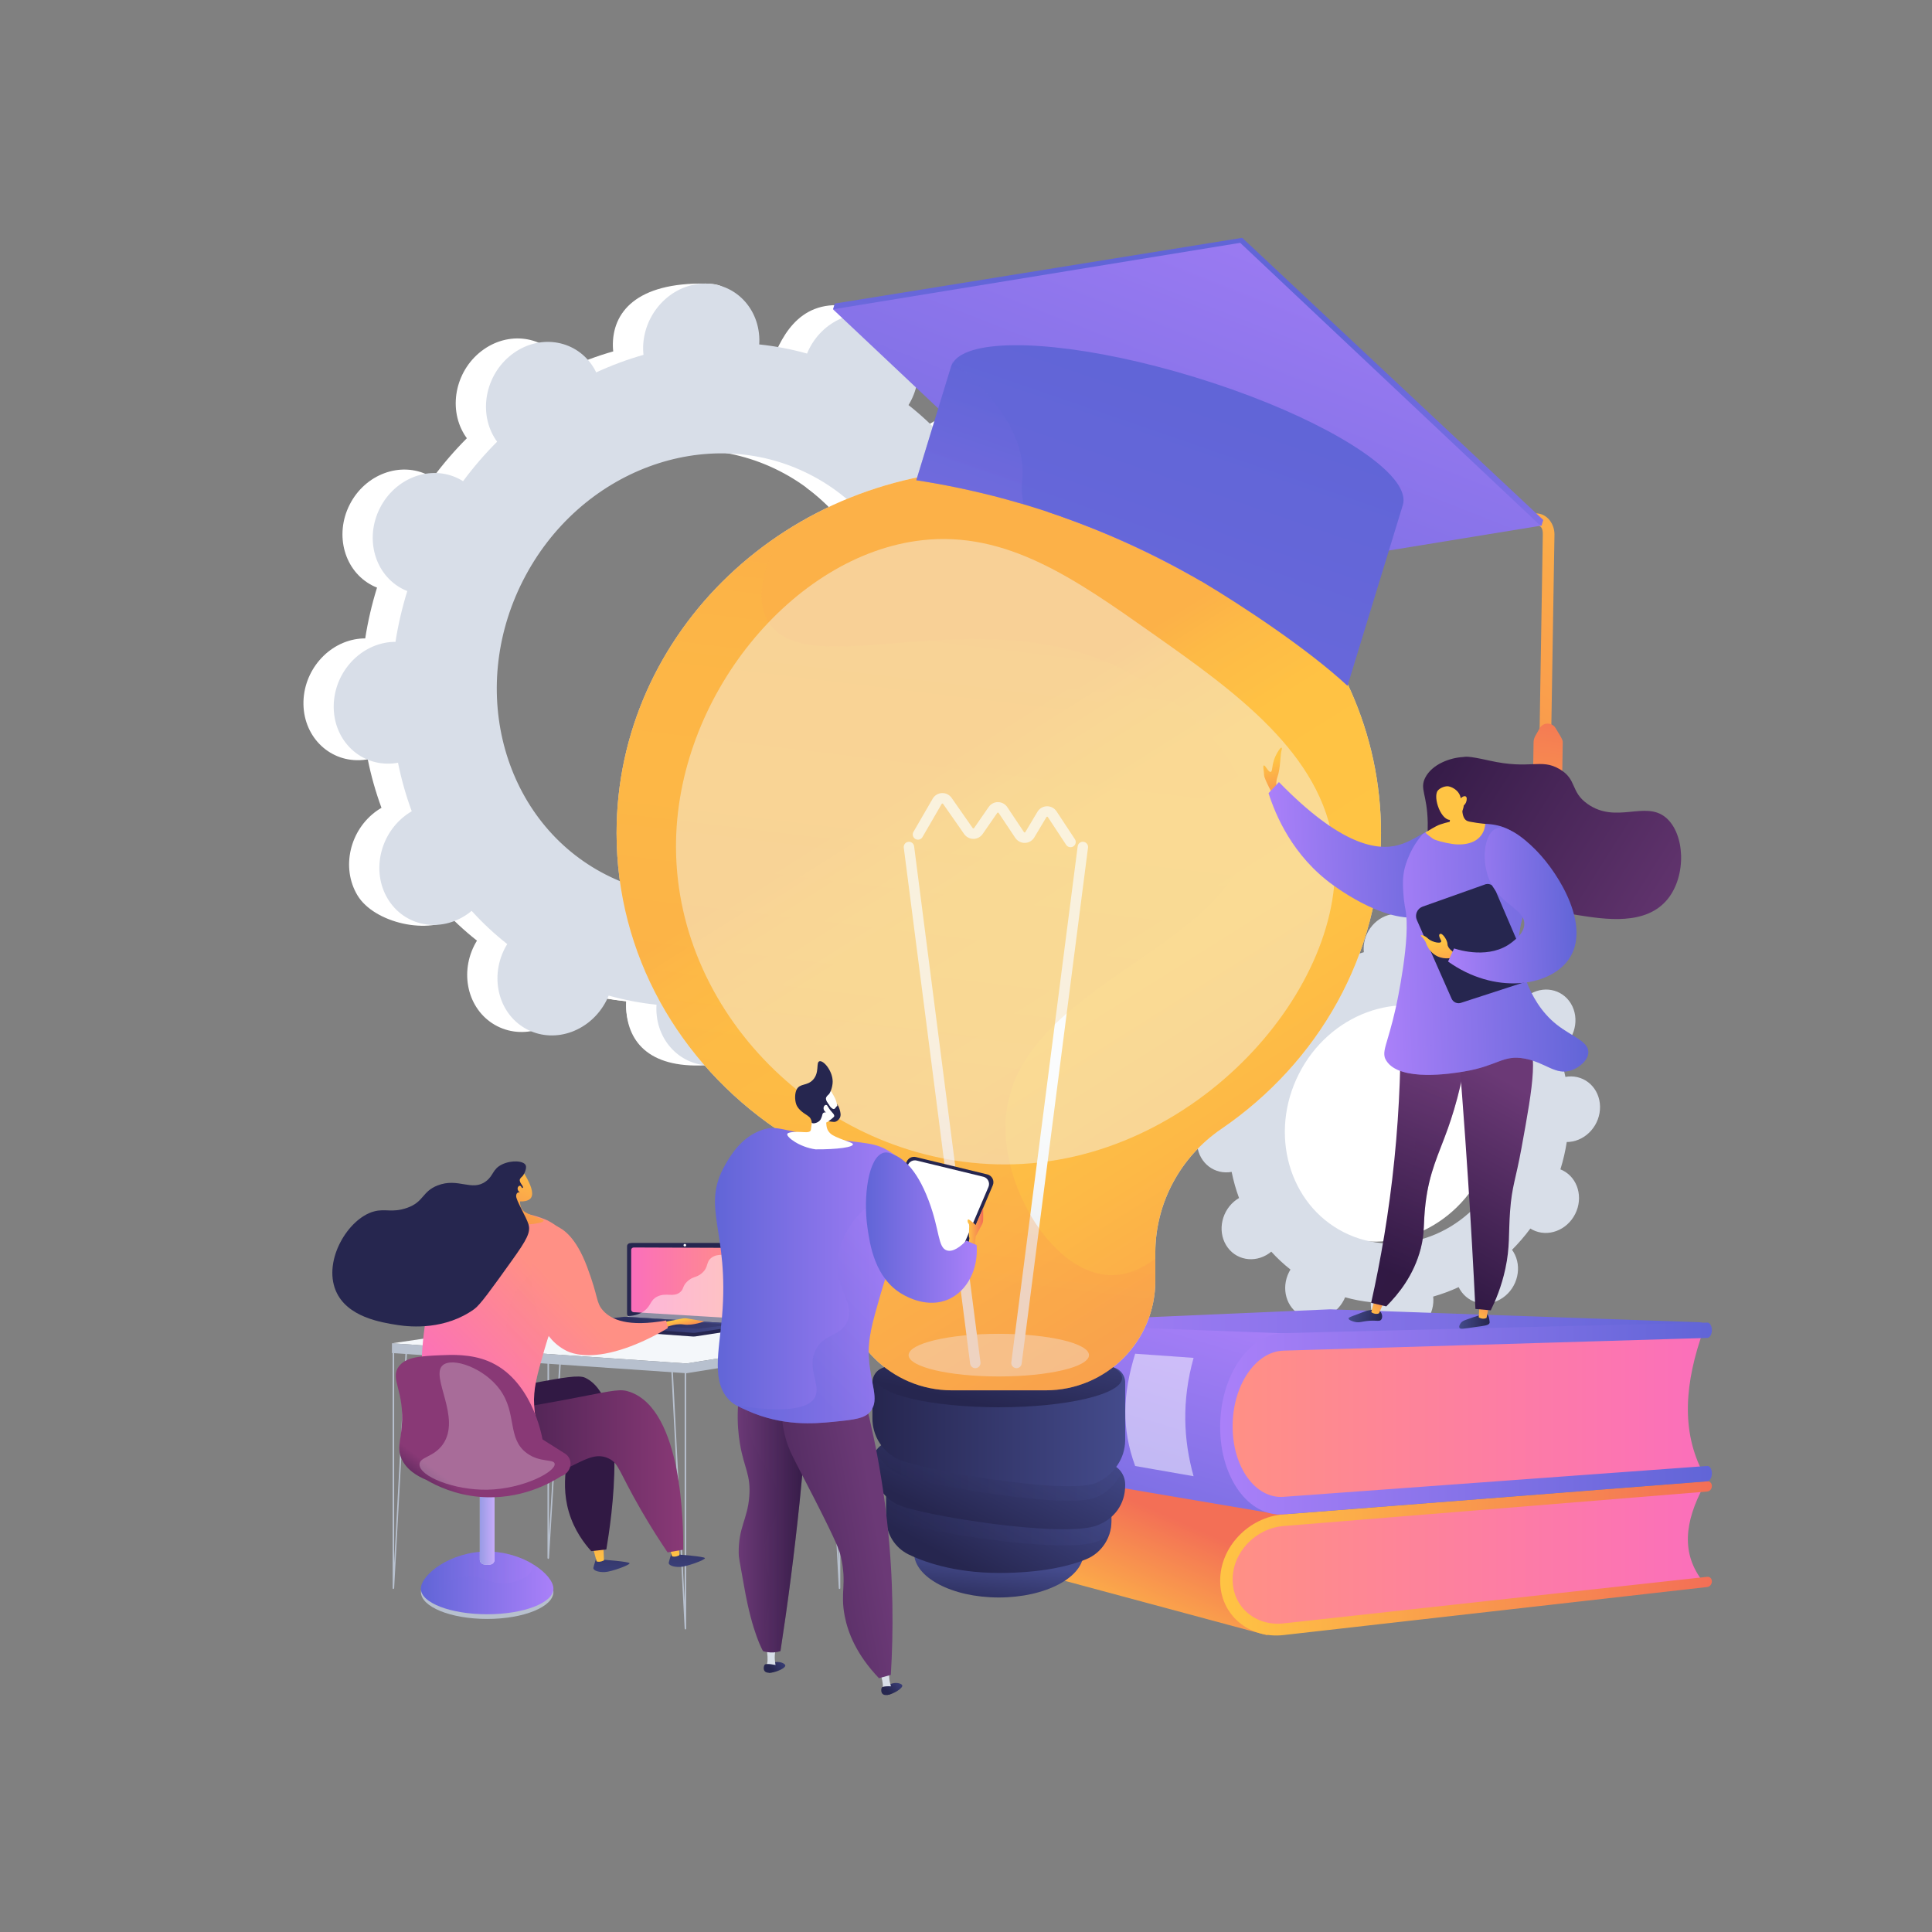 <?xml version="1.0" encoding="utf-8"?>
<!-- Generator: Adobe Illustrator 27.5.0, SVG Export Plug-In . SVG Version: 6.00 Build 0)  -->
<svg version="1.1" xmlns="http://www.w3.org/2000/svg" xmlns:xlink="http://www.w3.org/1999/xlink" x="0px" y="0px"
	 viewBox="0 0 3710 3710" style="enable-background:new 0 0 3710 3710;" xml:space="preserve">
	 
<rect x="0" y="0" width="3710" height="3710" fill="#808080" stroke="none"/>
	 
<g id="Illustration">
	<g>
		<g>
			<g>
				<path style="fill:#FFFFFF;" d="M1779.356,1664.749c54.019,27.426,121.884,2.243,151.58-56.248
					c29.698-58.49,9.981-128.141-44.037-155.567c-2.799-1.421-5.656-2.615-8.521-3.758c10.037-32.364,17.604-64.983,22.678-97.614
					c3.096-0.009,6.204-0.06,9.361-0.342c61.63-5.494,110.544-62.126,109.253-126.495c-1.289-64.37-52.297-112.097-113.927-106.604
					c-3.222,0.289-6.385,0.797-9.531,1.357c-6.438-31.899-15.259-63.059-26.386-93.217c2.834-1.659,5.656-3.373,8.411-5.304
					c52.726-36.94,69.584-109.852,37.653-162.848c-31.933-52.997-100.564-66.013-153.292-29.073
					c-2.701,1.895-5.244,3.938-7.755,6.014c-20.827-23.023-43.667-44.358-68.38-63.83c1.737-2.848,3.438-5.735,4.976-8.764
					c29.698-58.492,68.504-122.384,14.062-148.961c-125.939-61.481-179.983-8.85-209.68,49.64c-1.538,3.029-2.864,6.106-4.138,9.189
					c-30.304-8.46-61.006-14.31-91.884-17.539c0.193-3.251,0.344-6.509,0.278-9.809c-1.291-64.366,17.808-99.199-44.054-100.402
					c-134.902-2.622-180.419,55.929-179.128,120.296c0.067,3.364,0.349,6.653,0.683,9.92c-30.914,8.812-61.277,20.079-90.828,33.706
					c-1.405-2.871-2.861-5.725-4.53-8.496c-31.931-52.997-100.564-66.013-153.292-29.069
					c-52.728,36.943-69.585,109.85-37.652,162.847c1.634,2.716,3.427,5.255,5.247,7.76c-23.35,23.353-45.218,48.709-65.426,75.911
					c-2.612-1.638-5.263-3.241-8.061-4.662c-54.019-27.426-121.884-2.244-151.582,56.248c-29.696,58.49-9.98,128.141,44.039,155.567
					c2.798,1.421,5.654,2.615,8.52,3.758c-10.036,32.364-17.604,64.983-22.676,97.614c-3.098,0.009-6.204,0.06-9.36,0.339
					c-61.63,5.497-110.544,62.129-109.255,126.498c1.291,64.37,52.3,112.094,113.929,106.6c3.221-0.287,6.385-0.793,9.531-1.354
					c6.437,31.901,15.258,63.06,26.385,93.218c-2.834,1.659-5.654,3.373-8.411,5.304c-52.727,36.94-69.585,109.85-37.652,162.849
					c31.933,52.997,137.652,77.619,190.378,40.679c2.703-1.895-31.842-15.544-29.331-17.62
					c20.826,23.023,43.667,44.358,68.38,63.831c-1.737,2.848-3.438,5.735-4.976,8.764c-29.698,58.49-9.982,128.141,44.037,155.568
					c54.018,27.426,121.884,2.243,151.581-56.248c1.538-3.031,2.864-6.108,4.139-9.191c30.303,8.461,61.006,14.312,91.882,17.539
					c-0.193,3.253-0.342,6.511-0.278,9.811c1.292,64.366,52.3,112.094,113.929,106.6c61.63-5.494,110.546-62.129,109.254-126.495
					c-0.067-3.364-0.348-6.653-0.681-9.92c30.914-8.812,61.275-20.079,90.828-33.706c1.404,2.871,2.863,5.725,4.531,8.493
					c31.932,52.997,100.562,66.016,153.292,29.072c52.728-36.943,69.584-109.85,37.653-162.851
					c-1.636-2.712-3.428-5.251-5.248-7.755c23.349-23.353,45.218-48.709,65.424-75.911
					C1773.908,1661.726,1776.557,1663.328,1779.356,1664.749z M1105.963,1673.292c-196.129-99.579-267.715-352.46-159.891-564.829
					c107.823-212.369,354.226-303.801,550.354-204.222c196.13,99.581,267.716,352.462,159.891,564.83
					C1548.494,1681.441,1302.093,1772.873,1105.963,1673.292z"/>
				<path style="fill:#FFFFFF;" d="M1910.417,1351.22c61.63-5.495,110.544-62.128,109.255-126.496
					c-1.291-64.369-52.298-112.097-113.929-106.602c-3.222,0.286-6.385,0.797-9.531,1.355
					c-6.436-31.901-15.259-63.059-26.386-93.217c2.834-1.658,5.656-3.374,8.411-5.305c52.726-36.94,117.96-126.198,80.76-175.639
					c-70.605-93.837-143.673-53.219-196.4-16.281c-2.701,1.895-5.244,3.937-7.755,6.011c-20.827-23.021-43.667-44.356-68.381-63.829
					c1.738-2.848,3.44-5.734,4.978-8.762c16.162-31.833,17.589-66.93,6.915-96.768c-50.928,89.637-101.171,179.649-150.515,270.153
					c156.467,114.655,206.28,340.602,108.479,533.232c-82.877,163.236-247.623,254.894-408.484,243.41
					c-7.176,18.608-14.221,37.32-21.906,55.75c-20.852,50.013-44.54,98.999-68.259,147.918c14.917,2.813,29.898,5.027,44.925,6.599
					c-0.194,3.254-0.344,6.513-0.278,9.811c1.291,64.369,40.371,119.057,152.066,113.132c61.788-3.277,72.407-68.658,71.115-133.026
					c-0.067-3.362-0.348-6.653-0.681-9.919c30.914-8.814,61.275-20.08,90.827-33.706c1.405,2.871,2.864,5.725,4.532,8.493
					c31.932,52.998,142.711,75.515,195.439,38.573c52.729-36.943,27.438-119.35-4.494-172.35c-1.636-2.714-3.428-5.254-5.248-7.76
					c23.35-23.35,45.218-48.709,65.424-75.908c2.614,1.64,5.263,3.242,8.062,4.66c54.017,27.429,121.884,2.243,151.582-56.248
					c29.696-58.489,9.98-128.142-44.039-155.567c-2.799-1.421-5.656-2.615-8.521-3.757c10.037-32.364,17.604-64.984,22.678-97.613
					C1904.152,1351.553,1907.26,1351.501,1910.417,1351.22z"/>
				<path style="fill:#D8DEE8;" d="M1837.456,1671.355c54.017,27.427,121.882,2.244,151.58-56.246
					c29.698-58.492,9.98-128.142-44.038-155.568c-2.798-1.421-5.654-2.615-8.52-3.757c10.037-32.365,17.604-64.984,22.678-97.616
					c3.096-0.009,6.204-0.06,9.36-0.342c61.631-5.494,110.544-62.125,109.254-126.495c-1.29-64.369-52.297-112.097-113.927-106.603
					c-3.222,0.289-6.385,0.797-9.532,1.356c-6.438-31.899-15.259-63.06-26.386-93.218c2.835-1.658,5.656-3.372,8.411-5.304
					c52.726-36.94,69.585-109.85,37.652-162.847c-31.931-52.998-100.564-66.013-153.29-29.073c-2.701,1.895-5.243,3.938-7.755,6.013
					c-20.827-23.023-43.667-44.357-68.381-63.829c1.737-2.849,3.44-5.735,4.978-8.765c29.698-58.491,9.98-128.141-44.039-155.567
					c-54.019-27.426-121.882-2.244-151.58,56.247c-1.538,3.03-2.864,6.107-4.14,9.191c-30.303-8.461-61.006-14.311-91.882-17.539
					c0.193-3.253,0.343-6.511,0.278-9.809c-1.291-64.367-52.298-112.095-113.929-106.602
					c-61.629,5.494-110.544,62.129-109.253,126.495c0.067,3.365,0.348,6.653,0.682,9.92c-30.915,8.813-61.276,20.08-90.828,33.706
					c-1.405-2.87-2.862-5.723-4.53-8.496c-31.933-52.997-100.564-66.012-153.292-29.069
					c-52.729,36.942-69.584,109.85-37.653,162.848c1.636,2.715,3.428,5.254,5.248,7.76c-23.35,23.352-45.218,48.709-65.426,75.91
					c-2.612-1.639-5.263-3.24-8.061-4.66c-54.018-27.427-121.884-2.244-151.582,56.247c-29.696,58.492-9.98,128.141,44.038,155.568
					c2.798,1.421,5.654,2.615,8.52,3.757c-10.036,32.365-17.604,64.984-22.678,97.614c-3.096,0.009-6.203,0.061-9.359,0.341
					c-61.632,5.497-110.544,62.127-109.255,126.497c1.291,64.369,52.3,112.094,113.929,106.601c3.221-0.287,6.385-0.794,9.531-1.354
					c6.437,31.899,15.258,63.059,26.385,93.219c-2.835,1.658-5.656,3.372-8.412,5.304c-52.726,36.94-69.584,109.85-37.652,162.847
					c31.933,52.998,100.564,66.013,153.291,29.073c2.703-1.894,5.244-3.938,7.757-6.012c20.826,23.021,43.667,44.357,68.38,63.829
					c-1.737,2.849-3.439,5.735-4.978,8.765c-29.696,58.49-9.98,128.141,44.039,155.567c54.018,27.426,121.884,2.244,151.58-56.248
					c1.539-3.029,2.865-6.106,4.14-9.189c30.303,8.461,61.006,14.312,91.882,17.539c-0.193,3.253-0.342,6.511-0.278,9.809
					c1.292,64.367,52.299,112.094,113.929,106.6c61.63-5.492,110.546-62.127,109.253-126.493c-0.067-3.365-0.348-6.653-0.681-9.922
					c30.914-8.812,61.275-20.079,90.827-33.704c1.405,2.869,2.862,5.723,4.532,8.492c31.933,52.998,100.563,66.016,153.291,29.073
					c52.729-36.943,69.586-109.851,37.655-162.851c-1.637-2.712-3.428-5.251-5.25-7.756c23.35-23.352,45.218-48.709,65.426-75.91
					C1832.008,1668.334,1834.657,1669.934,1837.456,1671.355z M1164.063,1679.9c-196.129-99.579-267.715-352.46-159.891-564.829
					c107.824-212.369,354.226-303.801,550.355-204.222c196.129,99.579,267.716,352.46,159.891,564.829
					C1606.594,1688.047,1360.193,1779.479,1164.063,1679.9z"/>
			</g>
			<g>
				<path style="fill:#FFFFFF;" d="M2549.141,2362.684c-105.629-53.631-144.182-189.824-86.113-304.198
					c58.071-114.375,190.775-163.616,296.403-109.987c105.63,53.629,144.183,189.823,86.113,304.198
					C2787.472,2367.071,2654.769,2416.313,2549.141,2362.684z"/>
				<path style="fill:#D8DEE8;" d="M2943.097,2361.641c29.093,14.77,65.643,1.208,81.637-30.293
					c15.993-31.501,5.375-69.013-23.717-83.783c-1.508-0.766-3.045-1.408-4.589-2.024c5.405-17.431,9.48-34.997,12.214-52.571
					c1.668-0.004,3.34-0.033,5.041-0.185c33.191-2.958,59.534-33.459,58.84-68.125c-0.694-34.667-28.165-60.372-61.357-57.413
					c-1.736,0.156-3.44,0.429-5.135,0.73c-3.467-17.18-8.217-33.962-14.21-50.204c1.526-0.893,3.046-1.816,4.53-2.857
					c28.396-19.893,37.475-59.162,20.279-87.704c-17.198-28.542-54.161-35.553-82.557-15.658c-1.456,1.021-2.824,2.12-4.177,3.238
					c-11.216-12.399-23.517-23.889-36.827-34.376c0.935-1.534,1.852-3.088,2.68-4.721c15.995-31.501,5.375-69.013-23.718-83.783
					c-29.091-14.771-65.641-1.208-81.636,30.293c-0.828,1.631-1.542,3.288-2.229,4.949c-16.32-4.557-32.856-7.708-49.484-9.446
					c0.104-1.751,0.184-3.507,0.149-5.283c-0.696-34.665-28.167-60.37-61.358-57.412c-33.193,2.959-59.536,33.46-58.841,68.127
					c0.037,1.81,0.188,3.582,0.368,5.342c-16.649,4.746-33.002,10.814-48.917,18.152c-0.756-1.546-1.541-3.082-2.439-4.575
					c-17.198-28.544-54.161-35.553-82.559-15.656c-28.398,19.896-37.476,59.162-20.278,87.704c0.88,1.464,1.845,2.83,2.826,4.179
					c-12.576,12.577-24.353,26.233-35.237,40.883c-1.407-0.883-2.833-1.745-4.341-2.511c-29.092-14.771-65.642-1.208-81.635,30.293
					c-15.995,31.501-5.377,69.013,23.716,83.783c1.508,0.766,3.047,1.408,4.589,2.024c-5.405,17.431-9.48,34.998-12.212,52.572
					c-1.668,0.006-3.343,0.032-5.042,0.184c-33.193,2.959-59.536,33.46-58.841,68.127c0.694,34.667,28.167,60.37,61.358,57.411
					c1.735-0.154,3.439-0.426,5.133-0.729c3.467,17.18,8.217,33.962,14.211,50.204c-1.527,0.893-3.047,1.816-4.531,2.857
					c-28.396,19.893-37.476,59.162-20.277,87.704c17.197,28.542,54.159,35.553,82.557,15.658c1.454-1.021,2.824-2.121,4.176-3.238
					c11.217,12.399,23.519,23.888,36.827,34.375c-0.935,1.535-1.852,3.088-2.68,4.721c-15.993,31.501-5.375,69.012,23.718,83.783
					c29.093,14.77,65.642,1.208,81.636-30.293c0.828-1.631,1.542-3.289,2.229-4.949c16.321,4.557,32.856,7.708,49.485,9.446
					c-0.104,1.753-0.184,3.507-0.148,5.283c0.694,34.665,28.166,60.37,61.358,57.412c33.192-2.959,59.536-33.46,58.84-68.125
					c-0.037-1.812-0.188-3.584-0.368-5.344c16.651-4.746,33.002-10.814,48.918-18.153c0.756,1.546,1.542,3.082,2.44,4.573
					c17.198,28.544,54.159,35.554,82.557,15.658s37.476-59.162,20.279-87.705c-0.882-1.462-1.846-2.829-2.827-4.177
					c12.576-12.577,24.354-26.233,35.237-40.883C2940.163,2360.013,2941.591,2360.875,2943.097,2361.641z M2580.431,2366.241
					c-105.629-53.629-144.183-189.822-86.112-304.197c58.07-114.375,190.774-163.617,296.402-109.987
					c105.629,53.629,144.183,189.822,86.113,304.197C2818.763,2370.629,2686.059,2419.872,2580.431,2366.241z"/>
			</g>
		</g>
		<g>
			<linearGradient id="SVGID_1_" gradientUnits="userSpaceOnUse" x1="1932.712" y1="2604.024" x2="3270.529" y2="2604.024">
				<stop  offset="0" style="stop-color:#AA80F9"/>
				<stop  offset="0.996" style="stop-color:#6165D7"/>
			</linearGradient>
			<polygon style="fill:url(#SVGID_1_);" points="1932.712,2541.284 2554.324,2514.257 3270.529,2539.353 2563.976,2693.791 			"/>
			<g>
				
					<linearGradient id="SVGID_00000066489699065003781740000012711062915236379018_" gradientUnits="userSpaceOnUse" x1="2080.845" y1="3134.418" x2="2189.899" y2="2886.373">
					<stop  offset="0" style="stop-color:#FFC444"/>
					<stop  offset="0.996" style="stop-color:#F36F56"/>
				</linearGradient>
				<path style="fill:url(#SVGID_00000066489699065003781740000012711062915236379018_);" d="M2433.554,3140.289l-503.517-135.516
					c-50.709-13.648-90.107-63.891-90.107-112.615v-0.535c0-48.724,39.398-81.414,90.107-72.469l540.046,88.375L2433.554,3140.289z"
					/>
				<g>
					
						<linearGradient id="SVGID_00000052084381730744691740000009020372110259154306_" gradientUnits="userSpaceOnUse" x1="2364.964" y1="2992.139" x2="3271.391" y2="2992.139">
						<stop  offset="0" style="stop-color:#FF9085"/>
						<stop  offset="1" style="stop-color:#FB6FBB"/>
					</linearGradient>
					<path style="fill:url(#SVGID_00000052084381730744691740000009020372110259154306_);" d="M3271.391,3038.519l-813.576,90.856
						c-50.957,5.691-92.852-29.844-92.852-79.45v-33.652c0-49.606,41.894-93.154,92.852-97.21l813.576-64.759
						C3235.39,2921.324,3227.084,2984.025,3271.391,3038.519z"/>
					
						<linearGradient id="SVGID_00000090267073385076221150000014336331849891768197_" gradientUnits="userSpaceOnUse" x1="2343.09" y1="2992.568" x2="3287.332" y2="2992.568">
						<stop  offset="0" style="stop-color:#FFC444"/>
						<stop  offset="0.996" style="stop-color:#F36F56"/>
					</linearGradient>
					<path style="fill:url(#SVGID_00000090267073385076221150000014336331849891768197_);" d="M3278.472,3047.541l-813.84,92.278
						c-66.465,7.536-121.542-39.017-121.542-103.915v-0.713c0-64.898,55.077-121.992,121.542-127.176l813.84-63.475
						c4.897-0.382,8.86,3.695,8.86,9.106s-3.964,10.12-8.86,10.519l-813.84,66.26c-53.47,4.353-97.619,50.354-97.619,102.478v0.711
						c0,52.124,44.149,89.675,97.619,83.795l813.84-89.494c4.897-0.538,8.86,3.412,8.86,8.823
						C3287.333,3042.15,3283.369,3046.986,3278.472,3047.541z"/>
				</g>
			</g>
			<g>
				
					<linearGradient id="SVGID_00000013889465004546601970000004073587889862928535_" gradientUnits="userSpaceOnUse" x1="2239.158" y1="2465.591" x2="2047.97" y2="3109.595">
					<stop  offset="0" style="stop-color:#AA80F9"/>
					<stop  offset="0.996" style="stop-color:#6165D7"/>
				</linearGradient>
				<path style="fill:url(#SVGID_00000013889465004546601970000004073587889862928535_);" d="M2454.708,2908.075l-524.67-88.921
					c-50.709-8.945-90.107-75.414-90.107-148.573v-0.804c0-73.159,39.398-131.215,90.107-129.332l556.571,20.674L2454.708,2908.075z
					"/>
				<g>
					
						<linearGradient id="SVGID_00000011746623892120459800000000924297178683760544_" gradientUnits="userSpaceOnUse" x1="2364.964" y1="2721.205" x2="3271.391" y2="2721.205">
						<stop  offset="0" style="stop-color:#FF9085"/>
						<stop  offset="1" style="stop-color:#FB6FBB"/>
					</linearGradient>
					<path style="fill:url(#SVGID_00000011746623892120459800000000924297178683760544_);" d="M3271.391,2830.341l-767.98,57.925
						c-75.741,5.713-138.448-49.939-138.448-124.422v-50.529c0-74.484,62.707-136.574,138.448-138.639l767.98-20.937
						C3235.274,2654.166,3227.201,2748.205,3271.391,2830.341z"/>
					
						<linearGradient id="SVGID_00000139293236858030349680000015929937923734147999_" gradientUnits="userSpaceOnUse" x1="2343.09" y1="2724.001" x2="3287.332" y2="2724.001">
						<stop  offset="0" style="stop-color:#AA80F9"/>
						<stop  offset="0.996" style="stop-color:#6165D7"/>
					</linearGradient>
					<path style="fill:url(#SVGID_00000139293236858030349680000015929937923734147999_);" d="M3278.472,2844.541l-813.84,63.475
						c-66.465,5.184-121.542-69.797-121.542-167.242v-1.071c0-97.445,55.077-178.091,121.542-179.743l813.84-20.227
						c4.897-0.122,8.86,6.366,8.86,14.491s-3.964,14.83-8.86,14.977l-813.84,24.408c-53.47,1.604-97.619,66.6-97.619,144.865v1.067
						c0,78.265,44.149,138.721,97.619,134.825l813.84-59.294c4.897-0.357,8.86,5.941,8.86,14.066
						C3287.333,2837.263,3283.369,2844.159,3278.472,2844.541z"/>
				</g>
			</g>
			<path style="opacity:0.5;fill:#FFFFFF;" d="M2292.009,2834.756l-112.151-19.599c-26.188-71.48-24.219-137.142,0-215.622
				l112.151,7.973C2269.022,2690.092,2272.502,2764.896,2292.009,2834.756z"/>
		</g>
		<g>
			<g>
				<path style="opacity:0.75;fill:#F4F7FA;" d="M2651.952,1599.681c0-385.98-328.613-698.88-733.978-698.88
					c-405.365,0-733.978,312.9-733.978,698.88c0,234.242,121.036,441.559,306.802,568.365
					c78.811,53.796,126.605,142.464,126.605,237.885v53.482c0,116.205,94.203,210.407,210.408,210.407h180.325
					c116.205,0,210.407-94.202,210.407-210.407v-53.482c0-95.421,47.796-184.089,126.605-237.885
					C2530.916,2041.24,2651.952,1833.923,2651.952,1599.681z"/>
				
					<linearGradient id="SVGID_00000115488069880600704560000014463957149436978091_" gradientUnits="userSpaceOnUse" x1="1902.685" y1="3103.734" x2="1915.721" y2="2999.45">
					<stop  offset="0.004" style="stop-color:#26264F"/>
					<stop  offset="1" style="stop-color:#444B8C"/>
				</linearGradient>
				
					<ellipse style="fill:url(#SVGID_00000115488069880600704560000014463957149436978091_);" cx="1917.974" cy="2981.425" rx="162.816" ry="86.2"/>
				
					<linearGradient id="SVGID_00000046339993230627612330000009273408466153525657_" gradientUnits="userSpaceOnUse" x1="1849.073" y1="3008.688" x2="1979.429" y2="2774.047">
					<stop  offset="0.004" style="stop-color:#26264F"/>
					<stop  offset="1" style="stop-color:#444B8C"/>
				</linearGradient>
				<path style="fill:url(#SVGID_00000046339993230627612330000009273408466153525657_);" d="M1701.651,2827.438v88.029
					c0,29.782,16.949,57.07,43.83,69.891c37.32,17.797,99.369,37.33,189.546,35.019c73.157-1.875,120.861-13.822,151.19-26.373
					c29.299-12.126,48.079-41.099,48.079-72.808v-48.705L1701.651,2827.438z"/>
				
					<linearGradient id="SVGID_00000049180852163713528150000006182719407823971461_" gradientUnits="userSpaceOnUse" x1="1701.651" y1="2897.492" x2="2134.297" y2="2897.492">
					<stop  offset="0.004" style="stop-color:#26264F"/>
					<stop  offset="1" style="stop-color:#444B8C"/>
				</linearGradient>
				<path style="opacity:0.3;fill:url(#SVGID_00000049180852163713528150000006182719407823971461_);" d="M1701.651,2904.543
					c6.593,6.41,14.231,11.849,22.808,15.938c41.868,19.967,316.112,64.58,382.264,39.724c8.591-3.227,16.32-7.546,23.089-12.755
					c2.895-8.313,4.486-17.161,4.486-26.256v-48.705l-432.646-45.051V2904.543z"/>
				
					<linearGradient id="SVGID_00000152948054807481963340000009271881013224360890_" gradientUnits="userSpaceOnUse" x1="1861.482" y1="2944.57" x2="1990.209" y2="2696.893">
					<stop  offset="0.004" style="stop-color:#26264F"/>
					<stop  offset="1" style="stop-color:#444B8C"/>
				</linearGradient>
				<path style="fill:url(#SVGID_00000152948054807481963340000009271881013224360890_);" d="M1720.858,2767.545
					c-24.367-2.538-45.572,16.574-45.572,41.073v2.495c0,33.412,19.014,64.026,49.173,78.409
					c41.868,19.967,316.112,64.581,382.264,39.724c33.301-12.512,53.939-41.103,53.939-76.677v-2.008
					c0-21.151-15.981-38.883-37.018-41.073L1720.858,2767.545z"/>
				
					<linearGradient id="SVGID_00000049910657583099877810000016967095280232132536_" gradientUnits="userSpaceOnUse" x1="1682.267" y1="2824.575" x2="2153.467" y2="2824.575">
					<stop  offset="0.004" style="stop-color:#26264F"/>
					<stop  offset="1" style="stop-color:#444B8C"/>
				</linearGradient>
				<path style="opacity:0.3;fill:url(#SVGID_00000049910657583099877810000016967095280232132536_);" d="M2123.644,2809.488
					l-402.785-41.942c-15.891-1.655-30.394,5.929-38.592,18.178c8.091,19.066,22.825,35.014,42.192,44.25
					c41.868,19.967,327.791,70.397,382.264,44.73c21.204-9.993,37.833-26.861,46.744-47.365
					C2146.828,2817.604,2136.146,2810.79,2123.644,2809.488z"/>
				
					<linearGradient id="SVGID_00000083781118503055627360000008659038604489719476_" gradientUnits="userSpaceOnUse" x1="1675.286" y1="2739.436" x2="2160.662" y2="2739.436">
					<stop  offset="0.004" style="stop-color:#26264F"/>
					<stop  offset="1" style="stop-color:#444B8C"/>
				</linearGradient>
				<path style="fill:url(#SVGID_00000083781118503055627360000008659038604489719476_);" d="M1705.1,2624.927
					c-16.466,0-29.814,13.348-29.814,29.814v68.944c0,33.412,19.014,64.026,49.173,78.408
					c41.868,19.967,327.791,70.397,382.264,44.729c32.181-15.165,53.939-46.107,53.939-81.682V2654.74
					c0-16.466-13.348-29.814-29.813-29.814H1705.1z"/>
				
					<linearGradient id="SVGID_00000146498887347040230710000005038077973155938701_" gradientUnits="userSpaceOnUse" x1="1905.92" y1="2702.825" x2="1953.717" y2="2479.047">
					<stop  offset="0.004" style="stop-color:#26264F"/>
					<stop  offset="1" style="stop-color:#444B8C"/>
				</linearGradient>
				<path style="fill:url(#SVGID_00000146498887347040230710000005038077973155938701_);" d="M2154.659,2646.389
					c0,30.906-105.967,55.959-236.684,55.959c-130.718,0-236.685-25.053-236.685-55.959c0-30.905,105.967-55.958,236.685-55.958
					C2048.692,2590.431,2154.659,2615.485,2154.659,2646.389z"/>
				
					<linearGradient id="SVGID_00000080196011840758909180000006695370736333125002_" gradientUnits="userSpaceOnUse" x1="1814.13" y1="1454.176" x2="2762.419" y2="2959.706">
					<stop  offset="0" style="stop-color:#FCB148"/>
					<stop  offset="0.052" style="stop-color:#FDBA46"/>
					<stop  offset="0.142" style="stop-color:#FFC244"/>
					<stop  offset="0.318" style="stop-color:#FFC444"/>
					<stop  offset="0.485" style="stop-color:#FDB946"/>
					<stop  offset="0.775" style="stop-color:#F99C4D"/>
					<stop  offset="0.866" style="stop-color:#F8924F"/>
					<stop  offset="1" style="stop-color:#F8924F"/>
				</linearGradient>
				<path style="fill:url(#SVGID_00000080196011840758909180000006695370736333125002_);" d="M2651.952,1599.681
					c0-385.98-328.613-698.88-733.978-698.88c-405.365,0-733.978,312.9-733.978,698.88c0,234.242,121.036,441.559,306.802,568.365
					c78.811,53.796,126.605,142.464,126.605,237.885v53.482c0,116.205,94.203,210.407,210.408,210.407h180.325
					c116.205,0,210.407-94.202,210.407-210.407v-53.482c0-95.421,47.796-184.089,126.605-237.885
					C2530.916,2041.24,2651.952,1833.923,2651.952,1599.681z"/>
				<ellipse style="opacity:0.5;fill:#F4F7FA;" cx="1917.974" cy="2602.265" rx="173.188" ry="40.946"/>
				<g>
					
						<linearGradient id="SVGID_00000002380463062092709790000014268650409129532349_" gradientUnits="userSpaceOnUse" x1="1640.89" y1="2613.416" x2="1834.251" y2="2048.541">
						<stop  offset="0.494" style="stop-color:#EBEFF2"/>
						<stop  offset="1" style="stop-color:#FFFFFF"/>
					</linearGradient>
					<path style="fill:url(#SVGID_00000002380463062092709790000014268650409129532349_);" d="M1872.842,2627.288
						c-4.96,0-9.265-3.684-9.915-8.733l-127.408-990.823c-0.704-5.482,3.169-10.497,8.652-11.2
						c5.493-0.738,10.497,3.167,11.203,8.649l127.409,990.823c0.704,5.483-3.17,10.497-8.653,11.201
						C1873.697,2627.263,1873.268,2627.288,1872.842,2627.288z"/>
					
						<linearGradient id="SVGID_00000179634992524878297370000007133073055337146246_" gradientUnits="userSpaceOnUse" x1="1825.749" y1="2676.694" x2="2019.11" y2="2111.819">
						<stop  offset="0.494" style="stop-color:#EBEFF2"/>
						<stop  offset="1" style="stop-color:#FFFFFF"/>
					</linearGradient>
					<path style="fill:url(#SVGID_00000179634992524878297370000007133073055337146246_);" d="M1951.978,2627.288
						c-0.425,0-0.855-0.024-1.288-0.083c-5.483-0.704-9.356-5.718-8.652-11.201l127.411-990.823
						c0.706-5.483,5.715-9.392,11.203-8.649c5.483,0.704,9.356,5.718,8.652,11.2l-127.411,990.823
						C1961.243,2623.603,1956.938,2627.288,1951.978,2627.288z"/>
					
						<linearGradient id="SVGID_00000174580177223128996060000016119064863707307655_" gradientUnits="userSpaceOnUse" x1="1573.556" y1="2590.368" x2="1766.918" y2="2025.492">
						<stop  offset="0.494" style="stop-color:#EBEFF2"/>
						<stop  offset="1" style="stop-color:#FFFFFF"/>
					</linearGradient>
					<path style="fill:url(#SVGID_00000174580177223128996060000016119064863707307655_);" d="M2055.741,1626.93
						c-3.252,0-6.444-1.583-8.366-4.501l-35.163-53.345c-0.362-0.548-0.919-0.866-1.427-0.802c-0.872,0.02-1.241,0.64-1.361,0.841
						l-23.215,38.885c-3.848,6.441-10.592,10.399-18.043,10.585c-7.403,0.24-14.401-3.435-18.577-9.691l-31.877-47.794
						c-0.347-0.518-0.811-0.786-1.378-0.792c-0.677,0.127-0.994,0.24-1.334,0.728l-28.005,40.478
						c-4.044,5.849-10.675,9.349-17.739,9.363h-0.044c-7.062,0-13.705-3.479-17.779-9.319l-40.373-57.836
						c-0.364-0.523-0.877-0.704-1.424-0.757c-0.577,0.025-1.029,0.318-1.346,0.865l-36.85,63.612
						c-2.769,4.78-8.897,6.412-13.676,3.641c-4.784-2.771-6.414-8.894-3.643-13.678l36.85-63.613
						c3.748-6.466,10.411-10.511,17.825-10.824c7.354-0.376,14.399,3.167,18.68,9.3l40.37,57.836
						c0.35,0.498,0.809,0.758,1.364,0.758h0.002c0.542-0.005,0.987-0.25,1.324-0.733l28.004-40.478
						c4.098-5.918,10.845-9.441,17.965-9.358c7.172,0.064,13.849,3.689,17.861,9.705l31.875,47.789
						c0.359,0.538,0.897,0.987,1.427,0.787c0.868-0.02,1.234-0.636,1.354-0.836l23.215-38.885
						c3.863-6.465,10.631-10.424,18.106-10.59c7.399-0.166,14.431,3.499,18.583,9.798l35.164,53.345
						c3.042,4.613,1.766,10.819-2.85,13.864C2059.543,1626.397,2057.632,1626.93,2055.741,1626.93z"/>
				</g>
				
					<linearGradient id="SVGID_00000070839899740267279410000015321357940707385224_" gradientUnits="userSpaceOnUse" x1="1847.408" y1="1114.816" x2="1658.391" y2="2672.569">
					<stop  offset="0" style="stop-color:#FCB148"/>
					<stop  offset="0.052" style="stop-color:#FDBA46"/>
					<stop  offset="0.142" style="stop-color:#FFC244"/>
					<stop  offset="0.318" style="stop-color:#FFC444"/>
					<stop  offset="0.485" style="stop-color:#FDB946"/>
					<stop  offset="0.775" style="stop-color:#F99C4D"/>
					<stop  offset="0.866" style="stop-color:#F8924F"/>
					<stop  offset="1" style="stop-color:#F8924F"/>
				</linearGradient>
				<path style="opacity:0.3;fill:url(#SVGID_00000070839899740267279410000015321357940707385224_);" d="M1931.294,2150.935
					c15.724-269.371,469.834-332.412,467.888-572.976c-1.198-148.162-181.65-258.195-220.183-280.232
					c-283.933-162.394-633.411,25.135-705.586-107.59c-17.97-33.045-9.545-69.017-4.746-89.503
					c7.252-30.961,23.672-59.799,48.029-86.175c-200.323,124.791-332.701,340.271-332.701,585.223
					c0,234.242,121.036,441.561,306.802,568.365c78.811,53.797,126.605,142.466,126.605,237.886v53.482
					c0,116.205,94.203,210.407,210.408,210.407h180.325c116.204,0,210.407-94.202,210.407-210.407v-42.76
					c-24.819,19.02-53.323,32.285-84.58,32.029C2025.508,2447.791,1923.469,2284.982,1931.294,2150.935z"/>
				<path style="opacity:0.44;fill:#F4F7FA;" d="M2561.315,1626.93c31.649,264.278-265.22,609.11-631.602,609.112
					c-337.905,0.002-630.492-279.286-631.602-609.112c-0.97-288.271,225.31-561.518,472.005-589.488
					c162.864-18.465,294.658,74.437,442.334,178.533C2367.875,1325.532,2539.729,1446.671,2561.315,1626.93z"/>
			</g>
			<g>
				<g>
					<g>
						
							<linearGradient id="SVGID_00000028290173568553968180000004592955640780652721_" gradientUnits="userSpaceOnUse" x1="3638.441" y1="255.228" x2="2803.455" y2="1707.53" gradientTransform="matrix(1 0.016 -0.016 1 -591.175 212.003)">
							<stop  offset="0" style="stop-color:#FFC444"/>
							<stop  offset="0.996" style="stop-color:#F36F56"/>
						</linearGradient>
						<path style="fill:url(#SVGID_00000028290173568553968180000004592955640780652721_);" d="M2966.164,1495.919
							c-5.209-0.085-11.131-4.406-11.046-9.615l7.508-459.805c0.17-10.401-2.448-18.059-12.85-18.229l-679.097-11.089
							c-5.209-0.085-9.334-6.145-9.249-11.354c0.085-5.209,4.406-11.131,9.615-11.046l679.097,11.089
							c20.803,0.34,35.223,20.192,34.884,40.995l-7.508,459.805C2977.432,1491.879,2971.373,1496.004,2966.164,1495.919z"/>
					</g>
					
						<linearGradient id="SVGID_00000080920024205125545480000010726223180752007571_" gradientUnits="userSpaceOnUse" x1="3547.062" y1="1555.44" x2="3601.28" y2="1048.628" gradientTransform="matrix(1 0.016 -0.016 1 -591.175 212.003)">
						<stop  offset="0" style="stop-color:#FFC444"/>
						<stop  offset="0.996" style="stop-color:#F36F56"/>
					</linearGradient>
					<path style="fill:url(#SVGID_00000080920024205125545480000010726223180752007571_);" d="M2996.015,1412.823l-8.785-14.426
						c-2.98-5.466-9.172-8.875-15.398-8.876c-6.226-0.001-12.187,3.396-15.169,8.86l-8.361,14.728
						c-1.942,3.561-3.315,7.534-3.381,11.59l-2.042,125.087c-0.044,2.686,13.595,5.087,27.92,5.321s28.035-1.72,28.079-4.406
						l2.048-125.44C3000.997,1420.931,2998.089,1416.626,2996.015,1412.823z"/>
				</g>
				
					<linearGradient id="SVGID_00000183230164769972206000000016394689401498723999_" gradientUnits="userSpaceOnUse" x1="2507.157" y1="-9261.03" x2="2413.015" y2="-8558.712" gradientTransform="matrix(0.956 0.292 0.292 -0.956 2510.412 -8294.084)">
					<stop  offset="0" style="stop-color:#AA80F9"/>
					<stop  offset="0.996" style="stop-color:#6165D7"/>
				</linearGradient>
				<path style="fill:url(#SVGID_00000183230164769972206000000016394689401498723999_);" d="M2038.776,992.292
					c85.073,30.069,168.067,67.75,248.966,113.112l641.93-104.81l30.35,9.286l2.596-8.491l0.895-2.923l-578.079-541.799
					L1602.995,582.9l-0.714,2.339l-2.598,8.49l23.748,7.266L2038.776,992.292z"/>
				
					<linearGradient id="SVGID_00000142876053970494535960000007002560049021016455_" gradientUnits="userSpaceOnUse" x1="2493.378" y1="148.071" x2="2370.163" y2="1713.809" gradientTransform="matrix(0.956 0.292 -0.292 0.956 192.928 -716.568)">
					<stop  offset="0" style="stop-color:#AA80F9"/>
					<stop  offset="0.996" style="stop-color:#6165D7"/>
				</linearGradient>
				<path style="fill:url(#SVGID_00000142876053970494535960000007002560049021016455_);" d="M2306.373,1116.015l651.85-106.43
					l-576.678-543.288l-781.934,127.668l413.414,389.479C2113.699,1017.041,2211.486,1061.211,2306.373,1116.015z"/>
				
					<linearGradient id="SVGID_00000046320031635432854450000008408386912476015038_" gradientUnits="userSpaceOnUse" x1="2264.718" y1="5683.279" x2="2441.286" y2="777.282" gradientTransform="matrix(0.956 0.292 -0.292 0.956 192.928 -716.568)">
					<stop  offset="0" style="stop-color:#AA80F9"/>
					<stop  offset="0.996" style="stop-color:#6165D7"/>
				</linearGradient>
				<path style="fill:url(#SVGID_00000046320031635432854450000008408386912476015038_);" d="M2309.002,1117.513
					c75.625,45.166,201.042,127.624,278.612,199.451l106.205-347.171c3.375-11.034,0.514-23.505-7.727-37.154
					c-38.379-62.93-194.38-148.021-391.578-208.346c-197.198-60.325-374.105-77.077-441.123-46.389
					c-10.366,4.793-18.126,10.62-22.733,17.643c-2.023,2.779-3.507,5.723-4.458,8.828l-66.629,217.807
					c44.262,6.807,104.662,18.058,174.961,37.359C2126.568,1012.265,2261.376,1089.069,2309.002,1117.513z"/>
				
					<linearGradient id="SVGID_00000119104085530575581760000018255720122233165983_" gradientUnits="userSpaceOnUse" x1="2070.219" y1="1324.669" x2="2086.419" y2="874.563" gradientTransform="matrix(0.956 0.292 -0.292 0.956 192.928 -716.568)">
					<stop  offset="0" style="stop-color:#AA80F9"/>
					<stop  offset="0.996" style="stop-color:#6165D7"/>
				</linearGradient>
				<path style="opacity:0.3;fill:url(#SVGID_00000119104085530575581760000018255720122233165983_);" d="M1965.401,968.406
					c-3.062-14.908-3.94-30.333-2.358-46.23c9.609-96.51-75.706-181.763-132.383-226.63c-0.469-0.377-0.942-0.756-1.409-1.133
					l-69.677,227.769C1829.453,932.927,1898.061,948.341,1965.401,968.406z"/>
			</g>
		</g>
		<g>
			
				<linearGradient id="SVGID_00000105413261707849313250000017240288757867995810_" gradientUnits="userSpaceOnUse" x1="3395.272" y1="1468.678" x2="3364.995" y2="1588.988" gradientTransform="matrix(-1 0.032 0.032 1 5789.751 -117.782)">
				<stop  offset="0" style="stop-color:#FFC444"/>
				<stop  offset="0.996" style="stop-color:#F36F56"/>
			</linearGradient>
			<path style="fill:url(#SVGID_00000105413261707849313250000017240288757867995810_);" d="M2454.121,1520.254
				c0,0-6.809-12.592-0.924-28.795c5.885-16.202,5.064-41.798,7.955-51.498c0.698-2.341,0.494-3.72-0.254-4.24
				c-1.541-1.071-8.156,8.344-12.132,17.448c-7.052,16.142-4.57,28.18-8.674,29.103c-4.589,1.031-10.234-13.444-13.208-12.387
				c-2.305,0.819,0.327,10.181,0.616,19.196c0.205,6.399,17.229,37.879,17.229,37.879L2454.121,1520.254z"/>
			
				<linearGradient id="SVGID_00000042726804449217674050000016662480874472885439_" gradientUnits="userSpaceOnUse" x1="2406.039" y1="1646.304" x2="2773.637" y2="1646.304" gradientTransform="matrix(1 -0.032 0.032 1 -18.072 68.425)">
				<stop  offset="0" style="stop-color:#AA80F9"/>
				<stop  offset="0.996" style="stop-color:#6165D7"/>
			</linearGradient>
			<path style="fill:url(#SVGID_00000042726804449217674050000016662480874472885439_);" d="M2807.334,1647.414
				c0.265-15.693,0.845-49.992-18.48-61.325c-25.523-14.968-61.117,24.581-102.032,36.298
				c-43.018,12.319-113.467,0.041-230.903-120.553c-6.652,7.093-13.304,14.187-19.956,21.28
				c13.036,40.841,45.713,120.962,125.409,177.601c18.606,13.223,131.646,93.559,199.655,47.254
				C2794.369,1725.269,2806.801,1678.998,2807.334,1647.414z"/>
			
				<linearGradient id="SVGID_00000181060815801604328910000012088978541014208153_" gradientUnits="userSpaceOnUse" x1="-789.896" y1="2613.203" x2="-731.443" y2="2613.203" gradientTransform="matrix(1 -0.003 0.003 1 3583.89 -78.388)">
				<stop  offset="0" style="stop-color:#444B8C"/>
				<stop  offset="0.996" style="stop-color:#26264F"/>
			</linearGradient>
			<path style="fill:url(#SVGID_00000181060815801604328910000012088978541014208153_);" d="M2855.708,2523.582
				c3.278,2.495,4.073,8.961,4.593,13.188c0.233,1.888,0.349,2.833,0.159,3.508c-1.387,4.928-10.833,5.744-25.622,7.736
				c-23.371,3.147-30.289,5.216-32.236,1.786c-1.825-3.215,2.166-8.702,2.615-9.308c2.418-3.254,5.473-4.508,11.389-6.667
				c10.946-3.995,18.356-6.229,20.6-6.905C2851.217,2522.695,2853.556,2521.945,2855.708,2523.582z"/>
			
				<linearGradient id="SVGID_00000008128951382744405810000011409107274688098436_" gradientUnits="userSpaceOnUse" x1="-424.984" y1="2794.508" x2="-399.34" y2="2741.429" gradientTransform="matrix(0.996 0.091 -0.091 0.996 3512.313 -207.487)">
				<stop  offset="0" style="stop-color:#FFC444"/>
				<stop  offset="0.996" style="stop-color:#F36F56"/>
			</linearGradient>
			<path style="fill:url(#SVGID_00000008128951382744405810000011409107274688098436_);" d="M2841.078,2502.609l-1.49,26.794
				c0.708,1.269,8.773,4.885,14.975,1.364l5.188-26.458L2841.078,2502.609z"/>
			
				<linearGradient id="SVGID_00000152245549042169344210000011498373945025301905_" gradientUnits="userSpaceOnUse" x1="-294.896" y1="3029.363" x2="-232.792" y2="3029.363" gradientTransform="matrix(0.972 0.234 -0.234 0.972 3588.233 -356.639)">
				<stop  offset="0" style="stop-color:#444B8C"/>
				<stop  offset="0.996" style="stop-color:#26264F"/>
			</linearGradient>
			<path style="fill:url(#SVGID_00000152245549042169344210000011498373945025301905_);" d="M2650.368,2518.347
				c3.965,4.105,5.087,11.864,1.881,15.807c-3.152,3.877-8.164,1.206-22.108,2.071c-14.937,0.927-18.727,4.583-28.977,2.106
				c-4.141-1.003-11.478-3.522-11.435-6.458c0.031-2.064,3.687-3.247,15.881-7.772c17.309-6.423,17.221-6.74,20.917-7.476
				C2635.81,2514.78,2645.131,2512.926,2650.368,2518.347z"/>
			
				<linearGradient id="SVGID_00000133521450259551686890000007646137054081159613_" gradientUnits="userSpaceOnUse" x1="-469.366" y1="2921.186" x2="-443.176" y2="2866.979" gradientTransform="matrix(0.986 0.166 -0.166 0.986 3578.925 -274.314)">
				<stop  offset="0" style="stop-color:#FFC444"/>
				<stop  offset="0.996" style="stop-color:#F36F56"/>
			</linearGradient>
			<path style="fill:url(#SVGID_00000133521450259551686890000007646137054081159613_);" d="M2640.006,2494.27l-6.698,25.185
				c0.61,1.32,8.376,5.538,14.828,2.501l10.36-24.568L2640.006,2494.27z"/>
			
				<linearGradient id="SVGID_00000047755118519323591680000004620369639600073604_" gradientUnits="userSpaceOnUse" x1="3259.64" y1="2432.183" x2="3094.003" y2="2058.799" gradientTransform="matrix(-1 0.032 0.032 1 5789.751 -117.782)">
				<stop  offset="0" style="stop-color:#311944"/>
				<stop  offset="0.741" style="stop-color:#5C3169"/>
				<stop  offset="1" style="stop-color:#6B3976"/>
			</linearGradient>
			<path style="fill:url(#SVGID_00000047755118519323591680000004620369639600073604_);" d="M2689.097,1945.826
				c1.616,83.864-1.078,178.305-11.517,281.149c-10.317,101.646-26.393,193.705-44.549,274.787c9.651,2.267,19.3,4.534,28.95,6.801
				c23.546-23.412,53.022-60.023,66.181-110.846c8.167-31.544,4.595-47.503,9.178-86.126c7.297-61.496,25.028-94.161,42.833-144.134
				c16-44.906,34.507-110.649,42.757-197.998C2778.319,1961.582,2733.708,1953.704,2689.097,1945.826z"/>
			
				<linearGradient id="SVGID_00000062900562308325301810000010638931584553228213_" gradientUnits="userSpaceOnUse" x1="3259.64" y1="2432.183" x2="3094.003" y2="2058.799" gradientTransform="matrix(-1 0.032 0.032 1 5789.751 -117.782)">
				<stop  offset="0" style="stop-color:#311944"/>
				<stop  offset="0.741" style="stop-color:#5C3169"/>
				<stop  offset="1" style="stop-color:#6B3976"/>
			</linearGradient>
			<path style="opacity:0.3;fill:url(#SVGID_00000062900562308325301810000010638931584553228213_);" d="M2689.097,1945.826
				c26.771,19.082,60.257,49.452,60.445,87.336c0.139,28.112-18.187,33.872-30.606,75.285c-15.228,50.777,5.738,64.08-4.144,128.097
				c-7.356,47.648-18.584,37.777-29.945,95.902c-10.116,51.756-4.152,74.616-21.036,116.256
				c-9.716,23.961-21.991,41.797-30.78,53.06c9.65,2.267,19.3,4.534,28.95,6.801c23.546-23.412,53.022-60.023,66.181-110.846
				c8.167-31.544,4.595-47.503,9.179-86.126c7.297-61.496,25.027-94.161,42.833-144.134c16-44.906,34.507-110.649,42.757-197.998
				C2778.319,1961.582,2733.708,1953.704,2689.097,1945.826z"/>
			
				<linearGradient id="SVGID_00000087374725655533991670000002641667270832895362_" gradientUnits="userSpaceOnUse" x1="2764.549" y1="2710.061" x2="2598.915" y2="2336.682" gradientTransform="matrix(-0.996 -0.091 -0.091 0.996 5709.974 -7.567)">
				<stop  offset="0" style="stop-color:#311944"/>
				<stop  offset="0.741" style="stop-color:#5C3169"/>
				<stop  offset="1" style="stop-color:#6B3976"/>
			</linearGradient>
			<path style="fill:url(#SVGID_00000087374725655533991670000002641667270832895362_);" d="M2794.512,1942.822
				c9.272,106.43,17.568,214.877,24.759,325.286c5.397,82.85,10.032,164.672,13.958,245.438c9.812,0.894,19.623,1.788,29.436,2.68
				c8.879-17.884,20.561-45.166,28.049-79.894c9.095-42.178,5.882-66.949,9.069-110.464c3.577-48.804,10.696-59.64,21.942-121.422
				c22.827-125.385,34.241-188.078,3.085-225.85C2914.697,1966.334,2883.244,1935.768,2794.512,1942.822z"/>
			
				<linearGradient id="SVGID_00000020401126380370600400000015238945822740000664_" gradientUnits="userSpaceOnUse" x1="-2902.54" y1="1460.215" x2="-2319.14" y2="1856.486" gradientTransform="matrix(1 -0.032 0.032 1 5559.771 -110.618)">
				<stop  offset="0" style="stop-color:#311944"/>
				<stop  offset="1" style="stop-color:#6B3976"/>
			</linearGradient>
			<path style="fill:url(#SVGID_00000020401126380370600400000015238945822740000664_);" d="M2744.357,1651.684
				c-11.198-6.76-1.867-27.77-2.703-72.228c-1.024-54.481-15.813-64.164-4.882-85.903c13.367-26.582,48.778-38.541,72.453-39.811
				c5.221-0.279,6.351-3.172,50.49,6.76c79.522,17.894,98.563-4.635,134.582,16.102c34.8,20.037,20.601,43.658,54.532,67.376
				c54.998,38.446,110.083-6.795,149.547,25.574c37.328,30.617,40.764,111.563,3.992,156.979
				c-41.686,51.484-120.235,38.94-172.878,30.686c-11.076-1.736-67.056-11.629-126.323-52.502
				c-32.787-22.613-55.588-47.152-70.176-65.304c-3.402-3.59-8.67-7.903-15.457-8.407c-8.148-0.606-14.512,4.57-17.586,6.848
				C2783.808,1649.815,2755.357,1658.324,2744.357,1651.684z"/>
			<g>
				<g>
					
						<linearGradient id="SVGID_00000090998772162978934090000001867126071692562346_" gradientUnits="userSpaceOnUse" x1="2612.112" y1="1844.848" x2="3003.832" y2="1844.848" gradientTransform="matrix(1 -0.032 0.032 1 -18.072 68.425)">
						<stop  offset="0" style="stop-color:#AA80F9"/>
						<stop  offset="0.996" style="stop-color:#6165D7"/>
					</linearGradient>
					<path style="fill:url(#SVGID_00000090998772162978934090000001867126071692562346_);" d="M2782.312,1591.554
						c0,0,90.755-29.658,132.568,14.72c6.51,6.909,13.21,17.177,18.832,40.135c19.725,80.548-24.918,110.898-16.335,184.284
						c0.983,8.406,11.536,89.067,71.895,136.912c28.704,22.753,60.872,31.901,60.76,52.893
						c-0.08,15.112-16.851,29.422-32.633,34.798c-30.196,10.285-48.813-14.843-89.314-22.446
						c-42.328-7.945-51.373,13.987-117.328,24.86c-21.953,3.619-122.156,20.139-148.317-20.552
						c-11.133-17.317,1.537-28.83,17.825-101.823c1.647-7.382,29.782-135.643,18.252-190.77c-1-4.779-4.472-24.171-4.461-50.043
						c0.002-6.403,0.58-13.57,2.144-22.152c0,0,6.626-36.365,33.721-68.279C2733.813,1599.51,2738.47,1594.72,2782.312,1591.554z"/>
				</g>
			</g>
			<g style="opacity:0.3;">
				<g>
					
						<linearGradient id="SVGID_00000183246187271781391190000000246876656090211464_" gradientUnits="userSpaceOnUse" x1="2612.576" y1="1858.216" x2="3003.832" y2="1858.216" gradientTransform="matrix(1 -0.032 0.032 1 -18.072 68.425)">
						<stop  offset="0" style="stop-color:#AA80F9"/>
						<stop  offset="0.996" style="stop-color:#6165D7"/>
					</linearGradient>
					<path style="fill:url(#SVGID_00000183246187271781391190000000246876656090211464_);" d="M2914.88,1606.275
						c9.23-0.4,17.58,35.02,18.832,40.135c19.725,80.548-24.918,110.898-16.335,184.284c0.983,8.406,11.536,89.067,71.895,136.911
						c28.704,22.753,60.872,31.901,60.76,52.894c-0.08,15.112-16.851,29.422-32.633,34.798
						c-30.196,10.285-48.813-14.843-89.315-22.446c-42.327-7.945-51.373,13.987-117.327,24.86
						c-21.953,3.619-122.156,20.139-148.317-20.552c-2.702-4.202-3.73-6.046-3.537-7.884c2.125-20.253,95.878-4.904,118.047-42.4
						c21.659-36.632-39.513-99.168-20.333-119.056c14.979-15.532,55.567,19.216,86.729,1.344
						c19.545-11.209,22.048-35.471,30.209-87.655C2887.887,1689.88,2900.868,1606.881,2914.88,1606.275z"/>
				</g>
			</g>
			<g>
				
					<linearGradient id="SVGID_00000088120027746559983800000013169970093098509459_" gradientUnits="userSpaceOnUse" x1="4541.817" y1="516.926" x2="4422.093" y2="306.784" gradientTransform="matrix(-0.978 0.21 0.21 0.978 7299.22 -410.473)">
					<stop  offset="0" style="stop-color:#FFC444"/>
					<stop  offset="0.996" style="stop-color:#F36F56"/>
				</linearGradient>
				<path style="fill:url(#SVGID_00000088120027746559983800000013169970093098509459_);" d="M2809.819,1531.188
					c-1.054,5.836-6.372,37.143,6.611,44.737c2.814,1.647,8.146,2.47,18.812,4.117c6.982,1.078,12.831,1.688,16.955,2.048
					c-0.426,5.234-1.91,13.781-7.682,21.696c-16.178,22.189-50.19,17.674-55.042,16.949c-17.117-2.552-34.032-7.273-38.179-10.357
					c-6.315-4.696-11.274-8.212-14.258-11.849c6.484-3.394,19.51-12.214,28.345-15.246c6.603-2.266,12.815-3.93,18.475-5.164
					c0.742-6.038,1.486-12.077,2.23-18.116C2793.997,1550.399,2801.908,1540.794,2809.819,1531.188z"/>
				
					<linearGradient id="SVGID_00000171704943854376036700000017937522601263591303_" gradientUnits="userSpaceOnUse" x1="4563.976" y1="504.297" x2="4444.251" y2="294.155" gradientTransform="matrix(-0.978 0.21 0.21 0.978 7299.22 -410.473)">
					<stop  offset="0" style="stop-color:#FFC444"/>
					<stop  offset="0.996" style="stop-color:#F36F56"/>
				</linearGradient>
				<path style="fill:url(#SVGID_00000171704943854376036700000017937522601263591303_);" d="M2810.913,1546.671
					c0,0-1.568,22.868-23.597,27.596c-19.724,4.234-36.197-43.229-26.442-55.955c3.254-4.245,11.488-8.449,18.744-8.473
					c5.103-0.016,22.531,5.989,25.487,23.14c3.313-3.722,7.552-4.898,9.708-3.453c2.735,1.833,1.483,7.459,1.197,8.733
					C2815.027,1542.675,2812.254,1545.481,2810.913,1546.671z"/>
			</g>
			<g>
				<path style="fill:#26264F;" d="M2787.511,1917.788l-66.692-151.011c-4.511-10.214,0.614-22.109,11.136-25.846l121.009-42.979
					c7.024-1.837,14.336,1.738,17.199,8.41l68.354,159.263c3.404,7.931-0.739,17.072-8.945,19.742l-124.128,40.378
					C2798.311,1928.065,2790.576,1924.633,2787.511,1917.788z"/>
			</g>
			
				<linearGradient id="SVGID_00000056414337864355084330000014775444769150504845_" gradientUnits="userSpaceOnUse" x1="3090.207" y1="1829.141" x2="3071.761" y2="1939.82" gradientTransform="matrix(-1 0.032 0.032 1 5789.751 -117.782)">
				<stop  offset="0" style="stop-color:#FFC444"/>
				<stop  offset="0.233" style="stop-color:#FCB048"/>
				<stop  offset="0.996" style="stop-color:#F36F56"/>
			</linearGradient>
			<path style="fill:url(#SVGID_00000056414337864355084330000014775444769150504845_);" d="M2792.54,1829.516
				c0,0-12.636-7.85-12.9-16.097c-0.265-8.247-8.909-20.354-13.032-20.221c-4.124,0.132-3.991,4.256,0.397,12.371
				c4.388,8.115-16.362,4.653-24.874-3.33c-8.512-7.983-16.759-7.718-12.503-3.727c6.729,6.311,8.644,12.106,8.644,12.106
				s9.306,32.725,45.322,29.505L2792.54,1829.516z"/>
			
				<linearGradient id="SVGID_00000046328296194811317150000000376142227334679942_" gradientUnits="userSpaceOnUse" x1="2740.214" y1="1763.158" x2="2988.564" y2="1763.158" gradientTransform="matrix(1 -0.032 0.032 1 -18.072 68.425)">
				<stop  offset="0" style="stop-color:#AA80F9"/>
				<stop  offset="0.996" style="stop-color:#6165D7"/>
			</linearGradient>
			<path style="fill:url(#SVGID_00000046328296194811317150000000376142227334679942_);" d="M2871.592,1591.689
				c26.002-12.616,71.694,34.484,79.805,42.845c43.037,44.362,105.34,146.057,60.358,208.584
				c-37.527,52.165-142.305,66.755-231.056,3.289c3.859-8.38,7.718-16.759,11.577-25.139c9.1,2.973,68.901,21.547,111.073-11.821
				c8.946-7.079,22.702-17.963,23.683-33.783c1.827-29.478-43.121-37.096-64.501-80.487
				C2843.605,1656.77,2849.172,1602.567,2871.592,1591.689z"/>
		</g>
		<g>
			<path style="fill:#B7C0CE;" d="M1052.826,2993.526c0.762,0,1.406-0.776,1.477-1.801l26.921-445.939
				c0.075-1.091-0.525-2.057-1.342-2.158c-0.814-0.09-1.54,0.702-1.616,1.793l-23.957,403.147v-411.565
				c0-1.096-0.665-1.984-1.485-1.984s-1.485,0.888-1.485,1.984v454.54c0,1.061,0.624,1.933,1.417,1.982
				C1052.779,2993.526,1052.802,2993.526,1052.826,2993.526z"/>
			<g>
				<polygon style="fill:#F4F7FA;" points="752.631,2579.513 1047.968,2536.289 1615.361,2570.74 1318.197,2618.272 				"/>
				<polygon style="fill:#B7C0CE;" points="1318.197,2618.273 752.631,2579.513 752.631,2598.234 1318.197,2636.994 
					1615.361,2589.46 1615.361,2570.739 				"/>
			</g>
			<path style="fill:#B7C0CE;" d="M1316.189,3129.072c0.02,0,0.039,0,0.059-0.001c0.797-0.042,1.427-0.917,1.427-1.983V2632.44
				c0-1.096-0.665-1.984-1.485-1.984c-0.82,0-1.485,0.888-1.485,1.984v443.825l-22.635-443.979
				c-0.065-1.092-0.772-1.907-1.597-1.823c-0.817,0.086-1.429,1.04-1.365,2.133l25.601,494.647
				C1314.77,3128.278,1315.417,3129.072,1316.189,3129.072z"/>
			<path style="fill:#B7C0CE;" d="M1612.115,3051.38c0.02,0,0.039-0.001,0.059-0.001c0.797-0.042,1.427-0.917,1.427-1.983v-460.968
				c0-1.095-0.665-1.984-1.485-1.984c-0.82,0-1.485,0.889-1.485,1.984v410.354l-20.761-410.51c-0.065-1.093-0.793-1.91-1.597-1.822
				c-0.818,0.086-1.429,1.04-1.365,2.133l23.727,460.968C1610.696,3050.587,1611.344,3051.38,1612.115,3051.38z"/>
			<path style="fill:#B7C0CE;" d="M755.43,3051.38c0.769,0,1.415-0.787,1.479-1.819l25.194-460.969
				c0.068-1.092-0.54-2.051-1.357-2.142c-0.82-0.089-1.535,0.721-1.604,1.813l-22.229,413.457v-403.485
				c0-1.096-0.665-1.984-1.485-1.984c-0.82,0-1.485,0.888-1.485,1.984v451.161c0,1.064,0.628,1.938,1.424,1.982
				C755.388,3051.379,755.409,3051.38,755.43,3051.38z"/>
		</g>
		<g>
			<g>
				<g>
					<g>
						<path style="fill:#26264F;" d="M1085.778,2541.801l352.064-2.62v7.752c0,2.104-1.536,3.893-3.615,4.211l-99.553,15.265
							c-1.182,0.181-2.38,0.229-3.572,0.143l-241.498-17.404c-2.156-0.155-3.826-1.95-3.826-4.111V2541.801z"/>
						<g>
							<path style="fill:#26264F;" d="M1213.541,2528.988l220.661,14.181c3.948,0.254,7.159-2.443,7.159-6.023v-143.45
								c0-3.58-3.21-6.483-7.159-6.483h-220.661c-3.253,0-5.883,2.624-5.883,5.861v129.676
								C1207.657,2525.986,1210.288,2528.779,1213.541,2528.988z"/>
							<path style="fill:#26264F;" d="M1210.022,2528.988l220.661,14.181c3.949,0.254,7.159-2.443,7.159-6.023v-143.45
								c0-3.58-3.21-6.483-7.159-6.483h-220.661c-3.253,0-5.883,2.624-5.883,5.861v129.676
								C1204.139,2525.986,1206.769,2528.779,1210.022,2528.988z"/>
							
								<linearGradient id="SVGID_00000101072266430571988400000016285223751323660715_" gradientUnits="userSpaceOnUse" x1="2645.62" y1="2463.858" x2="2861.821" y2="2463.858" gradientTransform="matrix(-1 0 0 1 4073.864 0)">
								<stop  offset="0" style="stop-color:#FF9085"/>
								<stop  offset="1" style="stop-color:#FB6FBB"/>
							</linearGradient>
							<path style="fill:url(#SVGID_00000101072266430571988400000016285223751323660715_);" d="M1216.896,2519.846l205.523,12.318
								c3.214,0.192,5.825-2.021,5.825-4.944v-125.59c0-2.923-2.611-5.302-5.825-5.314l-205.523-0.773
								c-2.683-0.01-4.854,2.14-4.854,4.802v114.39C1212.042,2517.396,1214.213,2519.685,1216.896,2519.846z"/>
							<path style="fill:#FFFFFF;" d="M1312.559,2391.136c0,1.333,1.136,2.417,2.539,2.42c1.404,0.004,2.544-1.076,2.544-2.412
								s-1.14-2.42-2.544-2.421C1313.696,2388.724,1312.559,2389.803,1312.559,2391.136z"/>
							<path style="opacity:0.48;fill:#FFFFFF;" d="M1262.293,2489.715c17.098-8.329,30.542,2.225,43.517-8.188
								c7.866-6.313,4.004-11.021,13.683-20.455c10.72-10.449,17.7-6.937,28.473-16.341c13.623-11.891,6.809-21.142,18.544-29.679
								c14.235-10.357,29.587-0.771,43.138-10.703c5.844-4.284,9.052-10.512,10.726-17.136h13.259c2.324,0,4.21,1.705,4.21,3.808
								v148.8c0,2.103-1.887,3.687-4.21,3.538l-226.041-14.527c-1.109-0.071-2.093-0.657-2.724-1.507
								c16.547-0.546,26.712-5.568,33.211-10.76C1250.789,2506.408,1248.585,2496.392,1262.293,2489.715z"/>
						</g>
						
							<linearGradient id="SVGID_00000096761755830281184320000011690481943673033898_" gradientUnits="userSpaceOnUse" x1="2636.021" y1="2544.036" x2="2988.086" y2="2544.036" gradientTransform="matrix(-1 0 0 1 4073.864 0)">
							<stop  offset="0" style="stop-color:#444B8C"/>
							<stop  offset="0.996" style="stop-color:#26264F"/>
						</linearGradient>
						<path style="fill:url(#SVGID_00000096761755830281184320000011690481943673033898_);" d="M1201.227,2528.592l236.615,14.926
							l-103.169,15.819c-1.182,0.181-2.38,0.229-3.572,0.143l-245.324-17.679l111.686-13.108
							C1198.712,2528.547,1199.972,2528.513,1201.227,2528.592z"/>
						<polygon style="opacity:0.3;fill:#26264F;" points="1403.317,2543.647 1206.327,2531.035 1145.361,2538.132 
							1340.653,2551.614 						"/>
					</g>
				</g>
				
					<linearGradient id="SVGID_00000001624938348507682170000014247101470348593807_" gradientUnits="userSpaceOnUse" x1="3519.264" y1="2921.65" x2="3530.836" y2="3068.93" gradientTransform="matrix(-1 0 0 1 4700.127 0)">
					<stop  offset="0.004" style="stop-color:#26264F"/>
					<stop  offset="1" style="stop-color:#444B8C"/>
				</linearGradient>
				<path style="fill:url(#SVGID_00000001624938348507682170000014247101470348593807_);" d="M1156.411,2994.954
					c0,0,51.754,3.596,52.514,6.976c0.761,3.38-35.128,16.442-47.668,16.929c-12.54,0.488-22.856-3.219-21.72-8.53
					c1.135-5.312,5.525-18.671,5.525-18.671L1156.411,2994.954z"/>
				
					<linearGradient id="SVGID_00000155844028246986292200000005285070934830195872_" gradientUnits="userSpaceOnUse" x1="2588.216" y1="2635.373" x2="2585.786" y2="2459.215" gradientTransform="matrix(-0.985 0.171 0.171 0.985 3253.204 -36.205)">
					<stop  offset="0" style="stop-color:#FFC444"/>
					<stop  offset="0.996" style="stop-color:#F36F56"/>
				</linearGradient>
				<path style="fill:url(#SVGID_00000155844028246986292200000005285070934830195872_);" d="M1158.855,2971.96l0.919,24.425
					c0,0-7.873,4.444-14.122,1.891l-6.949-25.757L1158.855,2971.96z"/>
				
					<linearGradient id="SVGID_00000076567670710780230620000008161022652127180711_" gradientUnits="userSpaceOnUse" x1="3374.526" y1="2911.802" x2="3386.098" y2="3059.081" gradientTransform="matrix(-1 0 0 1 4700.127 0)">
					<stop  offset="0.004" style="stop-color:#26264F"/>
					<stop  offset="1" style="stop-color:#444B8C"/>
				</linearGradient>
				<path style="fill:url(#SVGID_00000076567670710780230620000008161022652127180711_);" d="M1301.149,2985.105
					c0,0,51.754,3.597,52.515,6.976c0.761,3.38-35.129,16.442-47.668,16.929c-12.54,0.488-22.856-3.219-21.721-8.53
					c1.136-5.313,5.525-18.671,5.525-18.671L1301.149,2985.105z"/>
				
					<linearGradient id="SVGID_00000045601315965756295860000007032923956542582452_" gradientUnits="userSpaceOnUse" x1="2443.929" y1="2650.417" x2="2441.499" y2="2474.262" gradientTransform="matrix(-0.985 0.171 0.171 0.985 3253.204 -36.205)">
					<stop  offset="0" style="stop-color:#FFC444"/>
					<stop  offset="0.996" style="stop-color:#F36F56"/>
				</linearGradient>
				<path style="fill:url(#SVGID_00000045601315965756295860000007032923956542582452_);" d="M1303.594,2962.11l0.919,24.425
					c0,0-7.873,4.444-14.122,1.891l-6.949-25.757L1303.594,2962.11z"/>
				
					<linearGradient id="SVGID_00000100345526721618160180000006899924700515453375_" gradientUnits="userSpaceOnUse" x1="3181.013" y1="2608.908" x2="3114.932" y2="2707.223" gradientTransform="matrix(-1 0 0 1 4073.864 0)">
					<stop  offset="0" style="stop-color:#893976"/>
					<stop  offset="1" style="stop-color:#311944"/>
				</linearGradient>
				<path style="fill:url(#SVGID_00000100345526721618160180000006899924700515453375_);" d="M1164.354,2975.412
					c-9.67,1.073-19.341,2.15-29.011,3.223c-13.061-14.477-32.559-39.72-42.98-75.213c-20.09-68.429,9.005-117.741-9.67-130.015
					c-26.434-17.37-83.724,82.635-175.682,80.067c-37.73-1.054-86.978-19.532-105.906-59.775
					c-2.858-6.076-16.893-37.879-3.224-67.693c14.112-30.783,84.122-44.178,223.566-69.716
					c59.856-10.961,90.081-16.429,102.226-10.631C1209.738,2686.746,1173.848,2919.064,1164.354,2975.412z"/>
				
					<linearGradient id="SVGID_00000072973774985795315230000017144786833330093707_" gradientUnits="userSpaceOnUse" x1="2761.843" y1="2825.382" x2="3236.081" y2="2825.382" gradientTransform="matrix(-1 0 0 1 4073.864 0)">
					<stop  offset="0" style="stop-color:#893976"/>
					<stop  offset="1" style="stop-color:#311944"/>
				</linearGradient>
				<path style="fill:url(#SVGID_00000072973774985795315230000017144786833330093707_);" d="M1312.006,2975.824
					c-10.003,1.741-20.005,3.482-30.008,5.222c-12.149-17.896-30.538-45.934-51.1-81.512c-42.863-74.164-42.08-89.227-61.889-98.775
					c-41.925-20.203-73.602,34.378-177.29,49.428c-33.918,4.924-109.216,15.856-139.683-24.714
					c-12.351-16.448-19.445-44.168-9.67-67.692c17.524-42.172,75.245-37.107,265.398-74.139
					c74.155-14.442,84.264-17.017,102.226-10.63C1310.305,2708.683,1312.26,2927.107,1312.006,2975.824z"/>
				
					<linearGradient id="SVGID_00000016075538408618721180000016880224148171888557_" gradientUnits="userSpaceOnUse" x1="3015.432" y1="2469.49" x2="3226.518" y2="2671.052" gradientTransform="matrix(-1 0 0 1 4073.864 0)">
					<stop  offset="0" style="stop-color:#FF9085"/>
					<stop  offset="1" style="stop-color:#FB6FBB"/>
				</linearGradient>
				<path style="fill:url(#SVGID_00000016075538408618721180000016880224148171888557_);" d="M1104.267,2395.051
					c-9.871-24.141-31.061-38.024-42.048-45.223c-5.499-3.604-10.579-6.305-15.738-8.412
					c-39.791-16.246-79.519-15.128-86.607-14.596c-17.185,1.287-59.63,4.464-91.077,31.712
					c-15.221,13.189-27.388,31.602-45.128,135.385c-24.741,144.741-4.661,129.905-24.176,188.572
					c-10.326,31.045-26.415,66.663-9.399,89.41c5.496,7.347,13.348,9.456,29.355,16.659
					c59.793,26.905,113.402,22.268,145.979,19.042c35.847-3.551,53.964-5.581,63.469-18.248
					c15.183-20.232-0.446-45.944-3.173-90.443c-1.958-31.948,5.306-57.267,19.834-107.897
					C1079.332,2473.302,1123.18,2441.297,1104.267,2395.051z"/>
				
					<linearGradient id="SVGID_00000105390466539209433370000011904997314969570440_" gradientUnits="userSpaceOnUse" x1="2763.018" y1="2532.856" x2="2758.206" y2="2554.823" gradientTransform="matrix(-1 0 0 1 4073.864 0)">
					<stop  offset="0" style="stop-color:#FFC444"/>
					<stop  offset="0.996" style="stop-color:#F36F56"/>
				</linearGradient>
				<path style="fill:url(#SVGID_00000105390466539209433370000011904997314969570440_);" d="M1272.743,2539.181l38.206-7.348
					c2.745-0.528,5.562-0.556,8.317-0.082l33.049,5.683c0,0-21.489,8.644-39.756,5.934c-18.266-2.71-38.221,7.566-38.221,7.566
					L1272.743,2539.181z"/>
				<g>
					<g>
						
							<linearGradient id="SVGID_00000063605562636008813970000002793008401987383722_" gradientUnits="userSpaceOnUse" x1="6405.556" y1="1562.971" x2="6537.202" y2="1728.598" gradientTransform="matrix(-0.966 0.258 0.258 0.966 6818.205 -923.841)">
							<stop  offset="0" style="stop-color:#FFC444"/>
							<stop  offset="0.996" style="stop-color:#F36F56"/>
						</linearGradient>
						<path style="fill:url(#SVGID_00000063605562636008813970000002793008401987383722_);" d="M1019.751,2300.063
							c6.425-9.708-3.193-28.385-6.997-35.772c-0.131-0.255-0.299-0.589-0.657-1.25c-5.844-10.782-7.341-12.255-10.129-14.122
							l-3.876-2.393c0,0-0.225-0.088-0.461-0.173c-2.487-0.885-10.965-1.143-12.682-0.774c-5.486,1.171-11.328,23.521-9.661,55.12
							c-0.227,1.206-0.447,2.421-0.659,3.645c-0.864,4.99-1.55,9.881-2.081,14.663c-0.508,4.574-6.994,4.47-11.588,4.177
							c-18.644-1.19-27.768,0.397-28.561,3.173c-1.487,5.204,20.628,22.215,47.934,26.04c36.647,0.274,66.458-3.629,63.254-9.4
							c-1.423-2.562-29.817-9.982-37.803-17.335c-7.312-6.733-6.716-13.684-7.318-18.66
							C1002.246,2307.202,1014.851,2307.467,1019.751,2300.063z"/>
						<path style="fill:#26264F;" d="M1009.463,2237.552c3.013,6.645-4.297,19.989-6.996,21.925
							c-0.303,0.217-2.011,1.564-3.546,3.872c-0.209,0.314-0.393,0.683-0.558,1.158c-2.145,6.17,7.664,13.429,5.771,16.19
							c-1.373,2.005-8.04-0.674-8.833,1.054c-0.747,1.631,4.794,5.002,3.945,6.951c-0.64,1.473-4.05,0.126-6.2,2.383
							c-1.662,1.744-1.855,4.215-1.893,5.449c-0.266,8.77,19.622,40.445,23.765,54.736c4.395,15.157-3.466,29.584-32.018,69.449
							c-40.614,56.706-60.921,85.06-72.211,93.165c-55.178,39.61-120.061,34.756-146.667,30.623
							c-31.964-4.964-98-15.223-119.268-66.081c-24.446-58.46,23.684-138.457,73.065-152.041
							c22.582-6.211,34.605,3.223,63.932-6.982c32.389-11.273,28.465-31.202,58.453-42.972c39.995-15.699,65.802,12.365,93.05-8.068
							c14.828-11.121,12.383-23.329,30.623-32.234C981.872,2227.343,1005.513,2228.841,1009.463,2237.552z"/>
						
							<linearGradient id="SVGID_00000135658646823357950230000017064014763073059972_" gradientUnits="userSpaceOnUse" x1="6411.857" y1="1554.635" x2="6558.84" y2="1739.558" gradientTransform="matrix(-0.966 0.258 0.258 0.966 6818.205 -923.841)">
							<stop  offset="0" style="stop-color:#FFC444"/>
							<stop  offset="0.996" style="stop-color:#F36F56"/>
						</linearGradient>
						<path style="fill:url(#SVGID_00000135658646823357950230000017064014763073059972_);" d="M1000.616,2278.397
							c-2.4-3.297-6.616-0.199-6.64,4.066c-0.025,4.265,4.108,8.7,8.118,7.858
							C1006.104,2289.479,1003.845,2282.834,1000.616,2278.397z"/>
					</g>
				</g>
				
					<linearGradient id="SVGID_00000173162150498235187750000012674913472672883335_" gradientUnits="userSpaceOnUse" x1="2957.673" y1="2529.947" x2="3168.707" y2="2731.462" gradientTransform="matrix(-1 0 0 1 4073.864 0)">
					<stop  offset="0" style="stop-color:#FF9085"/>
					<stop  offset="1" style="stop-color:#FB6FBB"/>
				</linearGradient>
				<path style="opacity:0.3;fill:url(#SVGID_00000173162150498235187750000012674913472672883335_);" d="M934.487,2765.551
					c10.546-20.999-15.296-48.911,1.587-80.923c14.338-27.188,40.386-21.097,52.362-46.015
					c14.465-30.097-16.994-52.591-15.867-98.377c1.347-54.736,48.445-109.529,76.163-104.724
					c17.934,3.109,20.238,29.863,32.855,59.153c-11.165,24.483-24.21,55.156-36.029,96.346
					c-14.528,50.633-21.792,75.949-19.834,107.897c2.727,44.5,18.356,70.213,3.173,90.444
					c-9.505,12.665-27.622,14.698-63.469,18.247c-32.577,3.225-86.186,7.863-145.979-19.041c-7.568-3.406-13.235-5.956-17.856-8.473
					C895.008,2794.115,926.122,2782.207,934.487,2765.551z"/>
				
					<linearGradient id="SVGID_00000175308822083094086190000016586531929035559317_" gradientUnits="userSpaceOnUse" x1="2967.16" y1="2506.309" x2="3206.561" y2="2734.909" gradientTransform="matrix(-1 0 0 1 4073.864 0)">
					<stop  offset="0" style="stop-color:#FF9085"/>
					<stop  offset="1" style="stop-color:#FB6FBB"/>
				</linearGradient>
				<path style="fill:url(#SVGID_00000175308822083094086190000016586531929035559317_);" d="M1282.474,2550.328
					c-1.083-4.876-2.167-9.749-3.25-14.625c-73.404,13.158-105.502-1.612-121.008-18.872c-14.232-15.841-8.164-24.025-30.941-84.493
					c-21.695-57.594-46.31-72.396-58.709-77.75c-6.926-2.991-11.707-4.974-17.454-3.57c-26.445,6.463-35.188,75.377-27.768,126.939
					c4.18,29.049,12.378,86.013,59.106,113.054c0.859,0.497,2.219,1.284,4.015,2.244c5.884,3.148,29.267,14.392,75.321,6.085
					C1216.087,2589.545,1269.063,2558.425,1282.474,2550.328z"/>
			</g>
			<g>
				<ellipse style="fill:#B7C0CE;" cx="935.505" cy="3056.914" rx="127.23" ry="51.926"/>
				
					<linearGradient id="SVGID_00000028283289933271819030000016896030915069656464_" gradientUnits="userSpaceOnUse" x1="3011.129" y1="3039.65" x2="3265.588" y2="3039.65" gradientTransform="matrix(-1 0 0 1 4073.864 0)">
					<stop  offset="0" style="stop-color:#AA80F9"/>
					<stop  offset="0.996" style="stop-color:#6165D7"/>
				</linearGradient>
				<path style="fill:url(#SVGID_00000028283289933271819030000016896030915069656464_);" d="M808.275,3050.824
					c0,27.071,56.962,49.017,127.229,49.017c70.268,0,127.23-21.946,127.23-49.017c0-27.07-56.962-71.365-127.23-71.365
					C865.238,2979.459,808.275,3023.754,808.275,3050.824z"/>
				
					<linearGradient id="SVGID_00000066492852854992214240000013341812528477614011_" gradientUnits="userSpaceOnUse" x1="3126.105" y1="3027.169" x2="3339.918" y2="3027.169" gradientTransform="matrix(-1 0 0 1 4148.193 0)">
					<stop  offset="0" style="stop-color:#AA80F9"/>
					<stop  offset="0.996" style="stop-color:#6165D7"/>
				</linearGradient>
				<path style="opacity:0.3;fill:url(#SVGID_00000066492852854992214240000013341812528477614011_);" d="M808.275,3050.824
					c0-27.071,56.962-71.365,127.229-71.365c32.444,0,62.036,9.453,84.51,22.283c1.573,3.296,2.306,6.572,2.008,9.684
					c-1.459,15.231-26.3,24.595-40.559,27.682c-35.908,7.778-53.443-13.695-83.049-12.876c-18.304,0.506-43.669,9.701-73.755,48.645
					C814.245,3067.771,808.275,3059.569,808.275,3050.824z"/>
				<path style="fill:#FFFFFF;" d="M928.536,3004.048c5.083,1.265,9.827,1.215,14.289,0.081c4.047-1.027,6.826-4.772,6.826-8.949
					l0-143.463h-28.291v143.294C921.359,2999.315,924.359,3003.008,928.536,3004.048z"/>
				
					<linearGradient id="SVGID_00000023255300917246190730000018294109101557377703_" gradientUnits="userSpaceOnUse" x1="3198.542" y1="2928.353" x2="3226.834" y2="2928.353" gradientTransform="matrix(-1 0 0 1 4148.193 0)">
					<stop  offset="0" style="stop-color:#AA80F9"/>
					<stop  offset="0.996" style="stop-color:#6165D7"/>
				</linearGradient>
				<path style="opacity:0.65;fill:url(#SVGID_00000023255300917246190730000018294109101557377703_);" d="M928.536,3004.048
					c5.083,1.265,9.827,1.215,14.289,0.081c4.047-1.027,6.826-4.772,6.826-8.949l0-143.463h-28.291v143.294
					C921.359,2999.315,924.359,3003.008,928.536,3004.048z"/>
				<g>
					
						<linearGradient id="SVGID_00000003819637990220277630000004249369770469242047_" gradientUnits="userSpaceOnUse" x1="3353.133" y1="2898.268" x2="3301.263" y2="2830.68" gradientTransform="matrix(-1 0 0 1 4148.193 0)">
						<stop  offset="0" style="stop-color:#311944"/>
						<stop  offset="1" style="stop-color:#893976"/>
					</linearGradient>
					<path style="fill:url(#SVGID_00000003819637990220277630000004249369770469242047_);" d="M1084.993,2791.34l-43.22-27.322
						c-1.798-10.206-22.171-116.977-104.879-150.505c-33.634-13.634-69.831-12.017-89.695-11.129
						c-39.654,1.771-67.939,3.034-81.542,21.95c-17.469,24.288,11.83,46.315,5.763,115.79c-2.474,28.332-8.765,40.915-0.929,59.684
						c9.388,22.483,31.157,34.946,48.084,41.961c20.234,11.75,55.463,28.493,101.993,32.57
						c78.377,6.869,136.89-26.752,157.012-39.616c8.948-2.821,15.671-10.262,17.573-19.448
						C1097.081,2805.959,1093.034,2796.422,1084.993,2791.34z"/>
				</g>
				<path style="opacity:0.26;fill:#FFFFFF;" d="M1065.12,2810.795c-1.598-9.607-28.374-1.643-53.702-20.458
					c-37.861-28.124-18.211-75.765-51.145-121.468c-30.225-41.942-91.072-63.289-109.961-47.309
					c-25.143,21.272,36.393,100.823,0,152.155c-17.678,24.936-44.612,23.734-44.751,38.358
					c-0.22,23.11,66.815,49.754,130.419,48.587C1004.359,2859.407,1067.656,2826.043,1065.12,2810.795z"/>
			</g>
		</g>
		<g>
			
				<linearGradient id="SVGID_00000005259563321781212070000001477797090329692306_" gradientUnits="userSpaceOnUse" x1="6519.542" y1="3926.993" x2="6553.33" y2="3957.047" gradientTransform="matrix(-0.99 -0.14 -0.14 0.99 8522.924 206.938)">
				<stop  offset="0" style="stop-color:#444B8C"/>
				<stop  offset="0.996" style="stop-color:#26264F"/>
			</linearGradient>
			<path style="fill:url(#SVGID_00000005259563321781212070000001477797090329692306_);" d="M1507.993,3197.998
				c-0.962-5.297-18.067-10.091-26.536-2.996c-4.206,3.523-7.102,10.663-4.669,13.888c0.885,1.173-2.741,3.237,0.734,3.277
				C1489.044,3212.301,1508.95,3203.262,1507.993,3197.998z"/>
			<path style="fill:#D8DEE8;" d="M1489.288,3198.026l-17.745,0.885c6.148-11.176-1.244-41.576-1.244-41.576l19.161,0.563
				c0,0-0.472,8.825-1.639,21.935C1487.421,3184.321,1488.158,3191.081,1489.288,3198.026z"/>
			
				<linearGradient id="SVGID_00000176752205334591102220000005716041069083873445_" gradientUnits="userSpaceOnUse" x1="6522.94" y1="3923.176" x2="6556.727" y2="3953.229" gradientTransform="matrix(-0.99 -0.14 -0.14 0.99 8522.924 206.938)">
				<stop  offset="0" style="stop-color:#444B8C"/>
				<stop  offset="0.996" style="stop-color:#26264F"/>
			</linearGradient>
			<path style="fill:url(#SVGID_00000176752205334591102220000005716041069083873445_);" d="M1491.624,3197.759
				c0,0-21.179-4.88-23.47-0.679c-2.292,4.202-4.07,15.45,9.367,15.087C1490.959,3211.805,1492.818,3201.321,1491.624,3197.759z"/>
			
				<linearGradient id="SVGID_00000160186684008288199680000004440167083383585681_" gradientUnits="userSpaceOnUse" x1="6680.204" y1="3219.95" x2="6713.992" y2="3250.005" gradientTransform="matrix(-1 0 0 1 8420.081 0)">
				<stop  offset="0" style="stop-color:#444B8C"/>
				<stop  offset="0.996" style="stop-color:#26264F"/>
			</linearGradient>
			<path style="fill:url(#SVGID_00000160186684008288199680000004440167083383585681_);" d="M1732.611,3236.417
				c-1.694-5.109-19.302-7.463-26.695,0.747c-3.67,4.076-5.539,11.552-2.678,14.404c1.041,1.039-2.26,3.59,1.185,3.143
				C1715.85,3253.232,1734.294,3241.494,1732.611,3236.417z"/>
			<path style="fill:#D8DEE8;" d="M1711.803,3241.339l-17.434,3.421c4.481-11.943-7.196-40.967-7.196-40.967l19.043-2.193
				c0,0,0.8,8.802,1.524,21.944C1707.989,3228.042,1709.688,3234.627,1711.803,3241.339z"/>
			
				<linearGradient id="SVGID_00000020378458388396879490000006256568428884395939_" gradientUnits="userSpaceOnUse" x1="6683.601" y1="3216.132" x2="6717.389" y2="3246.187" gradientTransform="matrix(-1 0 0 1 8420.081 0)">
				<stop  offset="0" style="stop-color:#444B8C"/>
				<stop  offset="0.996" style="stop-color:#26264F"/>
			</linearGradient>
			<path style="fill:url(#SVGID_00000020378458388396879490000006256568428884395939_);" d="M1716.37,3238.471
				c0,0-21.654-1.867-23.334,2.614c-1.68,4.479-1.867,15.866,11.387,13.626C1717.677,3252.472,1718.05,3241.831,1716.37,3238.471z"
				/>
			
				<linearGradient id="SVGID_00000063635649532923372510000000802628084479682178_" gradientUnits="userSpaceOnUse" x1="4254.801" y1="2894.717" x2="4394.417" y2="2894.717" gradientTransform="matrix(-1 0 0 1 5811.002 0)">
				<stop  offset="0" style="stop-color:#311944"/>
				<stop  offset="1" style="stop-color:#6B3976"/>
			</linearGradient>
			<path style="fill:url(#SVGID_00000063635649532923372510000000802628084479682178_);" d="M1556.2,2627.693
				c-4.749,81.188-11.398,165.613-20.353,252.983c-10.375,101.219-22.98,197.933-37.114,289.85c-17.422,5.975-33.523,0-33.523,0
				s-20.371-33.365-35.917-122.042c-9.974-56.898-10.663-56.181-10.775-66.106c-0.564-50.075,17.003-64.572,20.353-109.33
				c3.099-41.41-10.083-53.812-17.958-100.43c-6.056-35.848-8.327-88.089,10.775-156.366
				C1473.192,2620.065,1514.696,2623.879,1556.2,2627.693z"/>
			
				<linearGradient id="SVGID_00000088114565674303343500000013775181376463463602_" gradientUnits="userSpaceOnUse" x1="4254.801" y1="2894.717" x2="4383.045" y2="2894.717" gradientTransform="matrix(-1 0 0 1 5811.002 0)">
				<stop  offset="0" style="stop-color:#311944"/>
				<stop  offset="1" style="stop-color:#6B3976"/>
			</linearGradient>
			<path style="opacity:0.3;fill:url(#SVGID_00000088114565674303343500000013775181376463463602_);" d="M1556.2,2627.693
				c-4.749,81.187-11.398,165.613-20.353,252.983c-10.375,101.219-22.98,197.933-37.114,289.85c-17.422,5.975-33.522,0-33.522,0
				c0.221-8.509,0.815-21.328,2.592-36.815c4.713-41.077,12.224-52.765,12.995-77.972c0.986-32.237-10.686-33.229-12.995-64.976
				c-3.579-49.207,23.44-60.876,25.99-103.962c2.695-45.525-25.81-60.506-47.649-116.957
				c-12.891-33.324-24.334-83.355-14.456-153.593C1473.192,2620.065,1514.695,2623.879,1556.2,2627.693z"/>
			
				<linearGradient id="SVGID_00000072282076760282503120000017761703662611363466_" gradientUnits="userSpaceOnUse" x1="4513.073" y1="2990.272" x2="4128.993" y2="2920.965" gradientTransform="matrix(-1 0 0 1 5811.002 0)">
				<stop  offset="0" style="stop-color:#311944"/>
				<stop  offset="0.741" style="stop-color:#5C3169"/>
				<stop  offset="1" style="stop-color:#6B3976"/>
			</linearGradient>
			<path style="fill:url(#SVGID_00000072282076760282503120000017761703662611363466_);" d="M1643.598,2625.15
				c23.855,80.358,46.974,180.172,59.861,296.206c12.507,112.613,12.28,212.622,7.183,294.935
				c-7.583,2.119-15.165,4.237-22.747,6.356c-44.091-46.131-59.833-88.531-65.848-119.5c-8.898-45.809,4.51-61.342-7.183-113.143
				c-2.69-11.916-6.474-24.715-50.283-110.6c-41.813-81.971-50.386-93.876-57.467-123.313
				c-10.109-42.019-7.442-79.283-3.592-104.245C1550.213,2642.949,1596.905,2634.049,1643.598,2625.15z"/>
			<g>
				<path style="fill:#26264F;" d="M1831.611,2451.468l74.819-175.262c3.738-8.757-1.281-18.774-10.533-21.021l-137.053-33.284
					c-7.407-1.799-15.016,2.09-17.898,9.146l-68.818,168.449c-3.427,8.388,1.09,17.908,9.755,20.559l131.051,40.098
					C1820.464,2462.456,1828.519,2458.711,1831.611,2451.468z"/>
				<path style="fill:#FFFFFF;" d="M1828.225,2443.039l69.887-163.708c3.491-8.179-1.198-17.536-9.84-19.635l-128.017-31.09
					c-6.918-1.68-14.026,1.951-16.718,8.542l-64.281,157.344c-3.201,7.835,1.018,16.728,9.112,19.204l122.411,37.454
					C1817.812,2453.302,1825.336,2449.804,1828.225,2443.039z"/>
			</g>
			
				<linearGradient id="SVGID_00000007426098373676273180000017951892666182836406_" gradientUnits="userSpaceOnUse" x1="1858.013" y1="2356.977" x2="1887.981" y2="2356.977">
				<stop  offset="0" style="stop-color:#FFC444"/>
				<stop  offset="0.637" style="stop-color:#F78E50"/>
				<stop  offset="0.996" style="stop-color:#F36F56"/>
			</linearGradient>
			<path style="fill:url(#SVGID_00000007426098373676273180000017951892666182836406_);" d="M1871.37,2394.914l2.245-20.652
				l11.899-22.684c1.621-3.089,2.467-6.525,2.467-10.014v-22.525l-14.366,33.223c0,0-9.429-8.531-13.02-10.326
				c-3.592-1.796-3.143,5.388-0.449,8.082c2.694,2.693-1.347,24.692,1.347,26.938l-0.898,13.469L1871.37,2394.914z"/>
			
				<linearGradient id="SVGID_00000074443143084992801120000008008491551260666036_" gradientUnits="userSpaceOnUse" x1="4048.502" y1="2449.627" x2="4438.039" y2="2449.627" gradientTransform="matrix(-1 0 0 1 5811.002 0)">
				<stop  offset="0" style="stop-color:#AA80F9"/>
				<stop  offset="0.996" style="stop-color:#6165D7"/>
			</linearGradient>
			<path style="fill:url(#SVGID_00000074443143084992801120000008008491551260666036_);" d="M1757.334,2263.368
				c-11.172-27.32-35.154-43.033-47.59-51.181c-29.424-19.279-48.261-15.76-115.832-26.04
				c-90.052-13.702-100.831-26.685-131.096-16.163c-39.756,13.821-60.522,49.909-70.038,66.447
				c-47.974,83.373,8.115,125.748-6.286,291.824c-5.881,67.826-20.96,126.767,15.265,161.625
				c7.627,7.34,16.159,11.178,33.223,18.856c67.673,30.449,128.348,25.2,165.218,21.55c40.57-4.017,61.076-6.318,71.834-20.652
				c17.183-22.897-0.505-51.999-3.592-102.363c-2.216-36.159,6.005-64.812,22.448-122.117
				C1729.113,2351.932,1778.74,2315.712,1757.334,2263.368z"/>
			<g>
				<g>
					<path style="fill:#FFFFFF;" d="M1606.601,2137.003c4.1-14.606-3.068-28.132-4.648-31.047
						c-6.614-12.202-8.309-13.869-11.464-15.982l-4.387-2.706c0,0-0.254-0.102-0.522-0.198c-2.815-1.002-12.41-1.293-14.354-0.878
						c-6.209,1.325-12.821,26.622-10.934,62.386c-0.258,1.363-0.506,2.738-0.746,4.124c-0.978,5.648-1.755,11.184-2.355,16.596
						c-0.575,5.177-7.916,5.059-13.115,4.727c-21.101-1.347-31.427,0.449-32.325,3.591c-1.682,5.889,23.346,25.142,54.251,29.474
						c41.477,0.308,75.217-4.108,71.59-10.639c-1.61-2.9-33.747-11.297-42.785-19.62c-8.275-7.622-7.601-15.489-8.282-21.122
						C1589.036,2154.407,1603.584,2147.763,1606.601,2137.003z"/>
					<path style="fill:#26264F;" d="M1598.973,2077.108c-0.037,11.08-5.258,22.913-7.918,24.814
						c-0.343,0.246-2.276,1.773-4.013,4.384c-0.237,0.355-0.445,0.771-0.631,1.31c-2.427,6.982,8.674,15.199,6.532,18.325
						c-1.554,2.268-9.1-0.765-9.997,1.194c-0.845,1.843,5.425,5.659,4.465,7.866c-0.724,1.667-4.583,0.142-7.017,2.695
						c-1.213,1.272-0.857,2.279-2.143,6.167c-0.727,2.198-1.743,4.603-2.531,5.942c-3.829,6.506-14.674,8.882-16.761,6.279
						c-0.581-0.726-0.082-1.336-0.675-3.771c0,0-0.55-2.256-2.12-4.865c-2.243-3.728-7.659-6.394-13.123-10.328
						c-10.119-7.287-12.87-13.499-13.695-15.597c-0.294-0.748-0.476-1.312-0.608-1.718c-2.631-8.167-2.643-20.163,1.028-27.54
						c6.15-12.357,20.026-6.49,31.381-18.735c13.104-14.127,5.299-33.437,12.41-35.57
						C1581.395,2035.608,1599.041,2056.621,1598.973,2077.108z"/>
					<path style="fill:#FFFFFF;" d="M1588.96,2123.337c-2.716-3.731-7.487-0.225-7.515,4.603c-0.029,4.827,4.65,9.847,9.188,8.894
						C1595.171,2135.88,1592.614,2128.36,1588.96,2123.337z"/>
				</g>
				<path style="fill:#26264F;" d="M1586.757,2115.26l6.3,8.196c0,0,6.792,10.041,10.757,4.54c3.239-4.495,4.079-4.395,4.277-4.206
					c0.037,0.036,0.048,0.09,0.057,0.087c0.057-0.015-0.475-2.237-0.953-4.19c1.677,2.407,3.988,6.313,5.388,11.568
					c1.359,5.104,2.817,10.568-0.063,15.818c-0.166,0.303-3.339,5.89-9.262,7.242c0,0-2.329,0.531-12.171-1.198
					c0,0,10.757-7.806,10.922-9.66c0.446-5.042-6.547-7.767-11.74-18.105C1588.268,2121.364,1587.281,2117.748,1586.757,2115.26z"/>
			</g>
			
				<linearGradient id="SVGID_00000135668152240097236510000002330185307673512074_" gradientUnits="userSpaceOnUse" x1="4040.172" y1="2416.044" x2="4279.019" y2="2644.116" gradientTransform="matrix(-1 0 0 1 5811.002 0)">
				<stop  offset="0" style="stop-color:#AA80F9"/>
				<stop  offset="0.996" style="stop-color:#6165D7"/>
			</linearGradient>
			<path style="opacity:0.3;fill:url(#SVGID_00000135668152240097236510000002330185307673512074_);" d="M1565.179,2682.698
				c11.936-23.766-17.312-55.357,1.796-91.588c16.228-30.771,45.708-23.877,59.262-52.079
				c16.371-34.063-19.234-59.521-17.958-111.342c1.524-61.95,54.829-123.964,86.2-118.525c20.297,3.518,22.905,33.799,37.186,66.949
				c-12.636,27.709-27.401,62.425-40.777,109.043c-16.443,57.305-24.664,85.958-22.448,122.117
				c3.086,50.365,20.775,79.466,3.592,102.363c-10.758,14.334-31.263,16.635-71.834,20.652c-36.87,3.65-97.545,8.899-165.218-21.55
				c-8.566-3.854-14.978-6.741-20.209-9.589C1520.497,2715.026,1555.712,2701.549,1565.179,2682.698z"/>
			
				<linearGradient id="SVGID_00000054959837615921168380000012471307292710643642_" gradientUnits="userSpaceOnUse" x1="3935.203" y1="2357.369" x2="4148.126" y2="2357.369" gradientTransform="matrix(-1 0 0 1 5811.002 0)">
				<stop  offset="0" style="stop-color:#AA80F9"/>
				<stop  offset="0.996" style="stop-color:#6165D7"/>
			</linearGradient>
			<path style="fill:url(#SVGID_00000054959837615921168380000012471307292710643642_);" d="M1875.41,2390.873
				c-6.584-2.843-13.169-5.687-19.754-8.53c-11.129,11.382-25.323,22.449-37.264,18.856c-17.798-5.356-13.348-38.099-35.019-95.628
				c-24.554-65.183-52.413-81.938-66.446-87.996c-7.838-3.384-13.25-5.631-19.754-4.041c-29.93,7.316-39.825,85.31-31.427,143.667
				c4.732,32.88,14.009,97.351,66.895,127.954c7.513,4.348,48.866,28.277,89.792,9.428
				C1857.396,2478.481,1879,2437.168,1875.41,2390.873z"/>
		</g>
	</g>
</g>
</svg>
